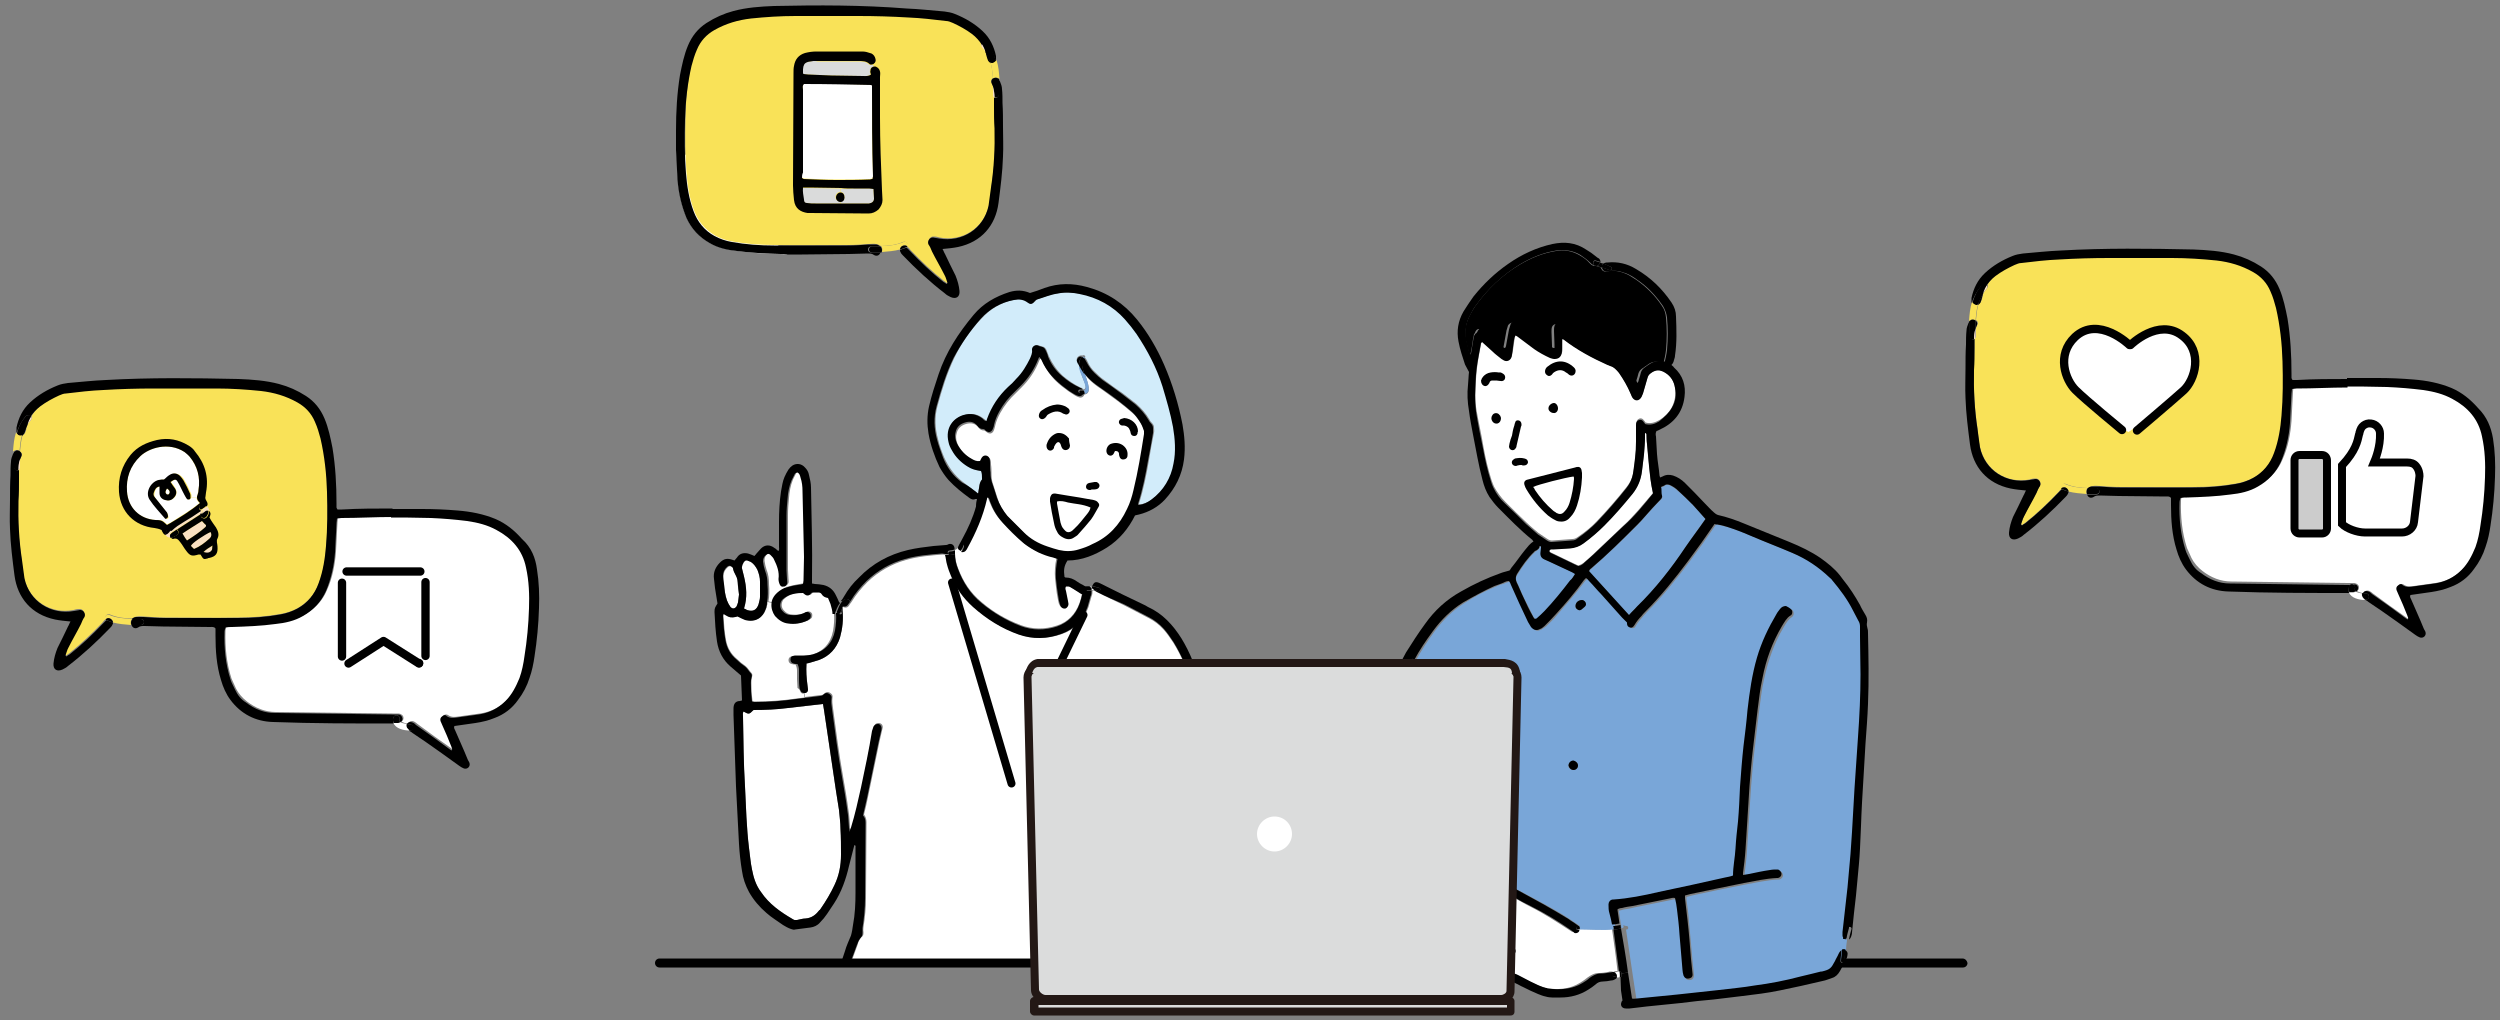 <?xml version="1.0" encoding="utf-8"?>
<!-- Generator: Adobe Illustrator 26.5.3, SVG Export Plug-In . SVG Version: 6.00 Build 0)  -->
<svg version="1.1" id="レイヤー_1" xmlns="http://www.w3.org/2000/svg" xmlns:xlink="http://www.w3.org/1999/xlink" x="0px"
	 y="0px" viewBox="0 0 500 204" style="enable-background:new 0 0 500 204;" xml:space="preserve">
<rect x="0" y="0" width="500" height="204" fill="#808080" stroke="none"/>
<style type="text/css">
	.st0{fill:#FFFFFF;}
	.st1{fill:#F9E258;}
	.st2{fill:#FAE0C2;}
	.st3{fill:#DADBDB;}
	.st4{fill:#CCCCCC;stroke:#000000;stroke-width:1.596;stroke-miterlimit:10;}
	.st5{fill:none;stroke:#000000;stroke-width:1.596;stroke-miterlimit:10;}
	.st6{fill:none;stroke:#000000;stroke-width:1.667;stroke-linecap:round;stroke-linejoin:round;stroke-miterlimit:10;}
	.st7{fill:none;stroke:#000000;stroke-width:1.667;stroke-linecap:round;stroke-linejoin:round;}
	
		.st8{fill:none;stroke:#000000;stroke-width:1.667;stroke-linecap:round;stroke-linejoin:round;stroke-dasharray:14.754,2.951,0,0,0,0;}
	.st9{fill:#79A6D8;}
	.st10{fill:#D2ECFA;}
	.st11{fill:none;stroke:#000000;stroke-width:1.6;stroke-linecap:round;stroke-linejoin:round;stroke-miterlimit:10;}
	.st12{fill:#DBDCDC;}
	.st13{fill:#231815;}
</style>
<g>
	<g>
		<path class="st0" d="M157.5,50.9c-0.5,0-0.9-0.1-1.3-0.1c-2.9,0-5.8-0.2-8.7-0.6c-1.9-0.3-3.8-0.7-5.5-1.6c-2.1-1.2-3.7-2.8-4.6-5
			c-1.1-2.4-1.6-5.1-1.8-7.7c-0.1-2-0.2-3.9-0.3-5.9c0-0.3-0.1-0.6-0.1-0.9"/>
		<path class="st1" d="M137.1,23.8c-0.1,3.6-0.1,7.2,0.2,10.8c0.2,2.6,0.6,5.1,1.5,7.5c0.8,2.2,2.2,3.8,4.2,5c1.1,0.6,2.3,1,3.5,1.2
			c2.8,0.5,5.6,0.7,8.4,0.7c4.9,0.1,9.8,0,14.7,0c1.4,0,2.8-0.1,4.2-0.2c0.5,0,0.9-0.1,1.4,0c0.3,0,0.6,0.2,0.8,0.3
			c0.1,0,0.1,0.1,0.1,0.1c1.5,0,3.1-0.2,4.5-0.8c0.6-0.3,1.2,0.5,0.8,0.9c0.3,0.2,0.5,0.4,0.7,0.7c2.1,2.2,4.3,4.3,6.7,6.2
			c0.2,0.1,0.4,0.3,0.6,0.4c0.1-0.1,0.1-0.1,0.2-0.2c-0.2-0.5-0.4-1.1-0.6-1.6c-0.8-1.6-1.6-3.1-2.5-4.7c-0.2-0.5-0.5-0.9-0.7-1.4
			c-0.3-0.6,0.2-1.5,1-1.4c0.4,0,0.8,0.1,1.1,0.2c4.6,0.9,8.9-1.9,9.9-6.5c0.3-1.2,0.4-2.5,0.5-3.7c0.6-3.9,0.8-7.8,0.7-11.8
			c0-1.5-0.1-2.9-0.1-4.4c0-0.6,0-1.2,0-1.8c-0.2-0.1-0.3-0.3-0.3-0.5c0-0.5,0-1,0-1.6c-0.1-0.2-0.2-0.5-0.3-0.7
			c-0.2-0.3,0-0.7,0.3-0.9c-0.1-1.1-0.2-2.2-0.5-3.2c-0.2-0.1-0.4-0.2-0.5-0.5c-0.2-0.4-0.3-0.9-0.4-1.4c0-0.1-0.1-0.2-0.1-0.3
			c-0.2-0.3-0.4-0.6-0.7-0.9c-0.2-0.3-0.2-0.6-0.1-0.8c-0.5-0.8-1.2-1.6-2-2.2c-1.2-0.9-2.4-1.6-3.8-2.2c-0.4-0.2-0.9-0.3-1.4-0.4
			c-2.5-0.3-5-0.6-7.5-0.7c-3.3-0.2-6.7-0.2-10-0.3c-4.2,0-8.4,0-12.6,0c-3,0-5.9,0.2-8.9,0.5c-2.6,0.3-5,1-7.3,2.3
			c-1.6,0.9-2.8,2.2-3.5,3.9c-0.4,1.1-0.8,2.2-1.1,3.3C137.5,16.6,137.1,20.2,137.1,23.8z"/>
		<path d="M135.2,30c0.1,2,0.2,3.9,0.3,5.9c0.2,2.7,0.8,5.3,1.8,7.7c1,2.2,2.5,3.8,4.6,5c1.7,1,3.6,1.4,5.5,1.6
			c2.9,0.4,5.8,0.5,8.7,0.6c0.4,0,0.8,0,1.3,0.1c0,0,2.4,0,3,0c3.1,0,6.3-0.1,9.4-0.1c1.2,0,2.5-0.1,3.7-0.1c0.5,0,0.9,0,1.3,0.3
			c0.5,0.3,1,0.1,1.2-0.3c0-0.1,0.1-0.1,0.1-0.2c-0.6,0-1.3,0-1.9,0c-0.8,0-0.8-1.2,0-1.2c0.6,0,1.2,0,1.8,0c0-0.1-0.1-0.1-0.1-0.1
			c-0.2-0.2-0.5-0.3-0.8-0.3c-0.5,0-0.9,0-1.4,0c-1.4,0.1-2.8,0.2-4.2,0.2c-4.9,0-9.8,0-14.7,0c-2.8,0-5.6-0.2-8.4-0.7
			c-1.2-0.2-2.4-0.6-3.5-1.2c-2-1.1-3.4-2.8-4.2-5c-0.9-2.4-1.3-5-1.5-7.5c-0.3-3.6-0.3-7.2-0.2-10.8c0.1-3.6,0.5-7.2,1.3-10.7
			c0.3-1.1,0.6-2.2,1.1-3.3c0.7-1.7,1.9-3,3.5-3.9c2.3-1.3,4.7-2,7.3-2.3c2.9-0.3,5.9-0.5,8.9-0.5c4.2,0,8.4,0,12.6,0
			c3.3,0,6.7,0.1,10,0.3c2.5,0.1,5,0.4,7.5,0.7c0.5,0,0.9,0.2,1.4,0.4c1.3,0.6,2.6,1.3,3.8,2.2c0.8,0.6,1.5,1.4,2,2.2
			c0.2-0.3,0.6-0.4,0.9-0.1c0.9,1,1.5,2.2,1.9,3.4c0-0.1,0-0.1,0-0.2c0-0.3,0-0.6,0-0.9c-0.4-1.9-1.2-3.6-2.7-5
			c-1.6-1.5-3.5-2.6-5.5-3.4c-0.7-0.3-1.4-0.4-2.1-0.5c-2.5-0.2-5-0.5-7.6-0.6C172.5,1,163.6,1,154.8,1.2c-2.7,0.1-5.5,0.3-8.1,1
			c-1.9,0.5-3.7,1.3-5.4,2.4c-1.7,1.1-2.9,2.6-3.7,4.5c-0.8,1.9-1.2,3.9-1.6,5.9c-0.6,3.7-0.8,7.4-0.8,11.1
			C135.2,27.2,135.2,29.4,135.2,30z"/>
		<path d="M174.4,49.3c-0.8,0-0.8,1.2,0,1.2c0.6,0,1.3,0,1.9,0c0.2-0.4,0.1-0.9-0.2-1.2C175.6,49.3,175,49.3,174.4,49.3z"/>
		<path class="st1" d="M176.2,49.2c0.3,0.3,0.3,0.8,0.2,1.2c1.2-0.1,2.5-0.2,3.6-0.5c0-0.2,0.1-0.5,0.3-0.6c0.3-0.3,0.7-0.3,1.1-0.1
			c0,0,0.1,0.1,0.1,0.1c0.4-0.4-0.2-1.2-0.8-0.9C179.3,49,177.7,49.2,176.2,49.2z"/>
		<path d="M180,50c0,0.1,0,0.3,0.1,0.4c0.1,0.3,0.3,0.5,0.5,0.7c2.6,2.7,5.4,5.3,8.4,7.6c0.3,0.3,0.7,0.5,1.1,0.7
			c1.1,0.5,1.9,0,1.8-1.2c-0.1-1.1-0.4-2.1-0.8-3.1c-0.7-1.4-1.4-2.8-2.1-4.3c-0.2-0.3-0.3-0.7-0.5-1c1.1-0.1,2.1-0.2,3.1-0.4
			c4.7-1,7.5-4.3,8.1-8.8c0.4-3.1,0.8-6.2,0.9-9.3c0.1-2,0-3.9,0-5.9c0-1.6,0-3.2-0.1-4.8c0-0.9,0-1.9-0.1-2.8c0-0.5-0.2-1-0.4-1.5
			c-0.1-0.2-0.2-0.3-0.3-0.4c0.1,1,0,2.1,0,3.1c0,0.5-0.6,0.7-0.9,0.5c0,0.6,0,1.2,0,1.8c0,1.5,0,2.9,0.1,4.4
			c0.1,3.9-0.1,7.9-0.7,11.8c-0.2,1.2-0.3,2.5-0.5,3.7c-1,4.6-5.3,7.3-9.9,6.5c-0.4-0.1-0.8-0.1-1.1-0.2c-0.8-0.1-1.3,0.8-1,1.4
			c0.3,0.4,0.5,0.9,0.7,1.4c0.8,1.6,1.7,3.1,2.5,4.7c0.3,0.5,0.4,1.1,0.6,1.6c-0.1,0.1-0.1,0.1-0.2,0.2c-0.2-0.2-0.4-0.3-0.6-0.4
			c-2.4-1.9-4.6-4-6.7-6.2c-0.2-0.2-0.5-0.5-0.7-0.7c0,0.1-0.1,0.1-0.2,0.1C180.8,49.7,180.4,49.8,180,50z"/>
		<path d="M180.3,49.3c-0.2,0.2-0.3,0.4-0.3,0.6c0.4-0.1,0.9-0.3,1.3-0.5c0.1,0,0.1-0.1,0.2-0.1c0,0-0.1-0.1-0.1-0.1
			C181,49,180.6,49.1,180.3,49.3z"/>
		<path class="st2" d="M196.4,8.8c-0.2,0.2-0.2,0.5,0.1,0.8c0.3,0.3,0.5,0.6,0.7,0.9C197,9.8,196.7,9.3,196.4,8.8z"/>
		<path d="M197.3,8.7c-0.3-0.3-0.7-0.2-0.9,0.1c0.3,0.5,0.6,1.1,0.7,1.7c0.4,0.7,0.7,1.4,1,2.1c0.1,0.1,0.3,0.1,0.4,0.1
			c0.3,0,0.6-0.2,0.7-0.5C198.8,10.8,198.3,9.7,197.3,8.7z"/>
		<path d="M197.1,10.4c0,0.1,0.1,0.2,0.1,0.3c0.1,0.5,0.2,0.9,0.4,1.4c0.1,0.2,0.3,0.4,0.5,0.5C197.9,11.8,197.6,11.1,197.1,10.4z"
			/>
		<path d="M198.6,15.7c-0.3,0.2-0.4,0.6-0.3,0.9c0.1,0.2,0.2,0.5,0.3,0.7C198.6,16.8,198.6,16.3,198.6,15.7z"/>
		<path class="st1" d="M198.5,12.6c-0.2,0-0.3,0-0.4-0.1c0.3,1,0.4,2.1,0.5,3.2l0,0c0.3-0.2,0.8-0.3,1.1,0c0.1,0,0.1,0.1,0.2,0.1
			c-0.1-1.3-0.2-2.6-0.6-3.8C199.1,12.3,198.8,12.5,198.5,12.6z"/>
		<path d="M198.6,15.7L198.6,15.7c0,0.6,0,1.1,0,1.6c0.2,0.7,0.3,1.4,0.3,2.1c0.4,0.2,0.9,0,0.9-0.5c0-1,0-2.1,0-3.1
			c-0.1-0.1-0.1-0.1-0.2-0.1C199.4,15.5,198.9,15.5,198.6,15.7z"/>
		<path class="st2" d="M198.6,17.4c0,0.5,0,1.1,0,1.6c0,0.3,0.1,0.5,0.3,0.5C198.9,18.8,198.8,18.1,198.6,17.4z"/>
	</g>
	<g>
		<path class="st0" d="M160.4,27.9c0,2.2,0,4.4,0,6.5c0,0.4,0,0.8,0,1.1c0.1,0.1,0.2,0.1,0.2,0.1c0,0,0.1,0.1,0.1,0.1
			c2.2,0.1,4.4,0.2,6.6,0.2c2.2,0,4.4,0,6.7-0.1c0.1,0,0.2-0.1,0.5-0.1c0-0.2,0.1-0.4,0.1-0.5c-0.2-6-0.2-12.1-0.2-18.1
			c0-0.1-0.1-0.1-0.1-0.2c-4.5-0.1-9-0.2-13.5-0.2c-0.4,0.4-0.2,0.8-0.2,1.2C160.5,21.3,160.5,24.6,160.4,27.9z"/>
		<path class="st3" d="M168.1,37.7l0,0.7c0,0,0,0,0,0c0.5,0,0.8,0.4,0.8,1c0,0.5-0.3,0.9-0.8,0.9c0,0,0,0,0,0l0,0.4
			c1.8,0,3.5,0,5.3,0c0.1,0,0.2,0,0.4,0c0.6-0.1,1-0.4,1-1c0-0.6-0.1-1.2-0.1-1.9c-0.3,0-0.6-0.1-0.9-0.1c-1,0-2.1,0-3.1,0
			C169.8,37.8,168.9,37.8,168.1,37.7z"/>
		<path class="st3" d="M160.4,37.6c-0.1,0.9,0.1,1.6,0.2,2.4c0.1,0.4,0.3,0.6,0.7,0.6c0.6,0.1,1.1,0.1,1.7,0.1c1.7,0,3.3,0,5,0
			l0-0.4c-0.5,0-0.9-0.4-0.9-0.9c0-0.5,0.4-1,0.9-1l0-0.7c-2.1,0-4.1-0.1-6.2-0.1C161.4,37.6,161,37.6,160.4,37.6z"/>
		<path class="st3" d="M162.6,12.2c-1.5,0.2-2.2,0.2-2.1,2.4c0,0,0,0.1,0.1,0.2c0.3,0,0.6,0.1,0.9,0.1c1.6,0.1,3.1,0.1,4.7,0.2
			c2.1,0,4.2,0.1,6.3,0.1c0.5,0,1.1,0.1,1.6-0.3c-0.1-0.3-0.2-0.5-0.1-0.8c0-0.5,0.4-0.8,0.8-0.8l-0.2-0.4c-0.3,0.1-0.6,0.2-0.8,0
			c-0.6-0.6-1.4-0.6-2.2-0.6c-2.7,0-5.4,0-8.1,0C163.2,12.2,162.9,12.2,162.6,12.2z"/>
		<path d="M158.8,13.2c0.2-1.3,0.9-2.2,2.2-2.6c0.8-0.2,1.5-0.3,2.3-0.3c2.9,0,5.8,0,8.8,0c0.4,0,0.8,0,1.2,0.1
			c0.4,0.1,0.7,0.2,1,0.3c0.4,0.2,0.7,0.6,0.8,1.1c0.1,0.3,0,0.7-0.3,0.9c0,0-0.1,0.1-0.1,0.1c-0.3,0.1-0.6,0.2-0.8,0
			c-0.6-0.6-1.4-0.6-2.2-0.6c-2.7,0-5.4,0-8.1,0c-0.3,0-0.6,0-0.9,0c-1.5,0.2-2.2,0.2-2.1,2.4c0,0,0,0.1,0.1,0.2
			c0.3,0,0.6,0.1,0.9,0.1c1.6,0.1,3.1,0.1,4.7,0.2c2.1,0,4.2,0.1,6.3,0.1c0.5,0,1.1,0.1,1.6-0.3c-0.1-0.3-0.2-0.5-0.1-0.8
			c0-0.5,0.4-0.8,0.8-0.8c0.1,0,0.3,0,0.4,0.1c0.4,0.2,0.6,0.5,0.7,0.9c0.1,0.4,0,0.7,0,1.1c0,2.7,0,5.4,0,8.1
			c0,4.9,0.2,9.7,0.4,14.6c0,0.6,0.1,1.2,0.1,1.9c0,0.7-0.3,1.3-0.8,1.9c-0.6,0.5-1.2,0.8-2,0.8c-3.9,0-7.7-0.1-11.6-0.1
			c-0.2,0-0.4,0-0.6,0c-1.3-0.2-2.5-0.8-2.7-2.6c-0.1-1-0.2-2-0.2-2.9c0-7.5,0.1-15,0.1-22.5C158.7,14.1,158.7,13.6,158.8,13.2z
			 M160.4,35.6c0.1,0.1,0.2,0.1,0.2,0.1c0,0,0.1,0.1,0.1,0.1c2.2,0.1,4.4,0.2,6.6,0.2c2.2,0,4.4,0,6.7-0.1c0.1,0,0.2-0.1,0.5-0.1
			c0-0.2,0.1-0.4,0.1-0.5c-0.2-6-0.2-12.1-0.2-18.1c0-0.1-0.1-0.1-0.1-0.2c-4.5-0.1-9-0.2-13.5-0.2c-0.4,0.4-0.2,0.8-0.2,1.2
			c0,3.3,0,6.7,0,10c0,2.2,0,4.4,0,6.5C160.4,34.9,160.4,35.3,160.4,35.6z M161.4,40.6c0.6,0.1,1.1,0.1,1.7,0.1c1.7,0,3.3,0,5,0
			c1.8,0,3.5,0,5.3,0c0.1,0,0.2,0,0.4,0c0.6-0.1,1-0.4,1-1c0-0.6-0.1-1.2-0.1-1.9c-0.3,0-0.6-0.1-0.9-0.1c-1,0-2.1,0-3.1,0
			c-0.8,0-1.7,0-2.5-0.1c-2.1,0-4.1-0.1-6.2-0.1c-0.4,0-0.9,0-1.4,0c-0.1,0.9,0.1,1.6,0.2,2.4C160.8,40.4,161,40.6,161.4,40.6z"/>
		<path d="M168.1,38.5c-0.5,0-0.9,0.5-0.9,1c0,0.5,0.4,0.9,0.9,0.9c0,0,0,0,0,0c0.5,0,0.8-0.4,0.8-0.9
			C168.9,38.9,168.6,38.5,168.1,38.5C168.1,38.5,168.1,38.5,168.1,38.5z"/>
	</g>
	<g>
		<path class="st0" d="M496.6,87.2c0.6,2.7,0.6,5.4,0.6,8.2c-0.1,3.2-0.4,6.3-0.9,9.5c-0.2,1.5-0.5,3-1,4.4
			c-0.6,1.7-1.5,3.3-2.8,4.6c-1.5,1.5-3.3,2.4-5.4,2.7c-1.4,0.2-2.9,0.4-4.3,0.6c-0.7,0.1-1.4,0.2-2.1-0.3c-0.3-0.2-0.7-0.1-0.9,0.1
			c-0.3,0.3-0.4,0.6-0.3,0.9c0.1,0.2,0.2,0.5,0.3,0.7c0.6,1.5,1.3,3,1.9,4.5c0.1,0.2,0.3,0.4,0,0.7c-0.1-0.1-0.2-0.1-0.3-0.2
			c-2.3-1.6-4.5-3.2-6.8-4.9c-0.2-0.2-0.5-0.4-0.7-0.5c-0.4-0.2-0.9-0.1-1.1,0.3c0,0.1-0.1,0.1-0.1,0.1c-0.5,0-1-0.2-1.3-0.4
			c0.3-0.2,0.4-0.4,0.4-0.7c0-0.5-0.4-0.8-0.9-0.9c-0.4,0-0.9,0-1.3,0c-7.8-0.1-15.5-0.2-23.3-0.3c-2.2,0-4.1-0.8-5.8-2.1
			c-0.9-0.7-1.7-1.6-2.2-2.6c-0.3-0.7-0.6-1.3-0.9-2c-1-3.1-1.3-6.3-1.2-9.5c0-0.3,0.1-0.6,0.2-0.9c0.5,0,0.9-0.1,1.3-0.1
			c2.9,0,5.8-0.2,8.7-0.6c1.9-0.3,3.8-0.7,5.5-1.6c2.1-1.2,3.7-2.8,4.6-5c1.1-2.4,1.6-5.1,1.8-7.7c0.1-2,0.2-3.9,0.3-5.9
			c0-0.3,0.1-0.6,0.1-0.9c0.4-0.1,0.7-0.1,0.9-0.1c3.4-0.1,6.8-0.2,10.2-0.2c0.9,0,1.8,0,2.7,0c1.8,0.1,3.5,0.1,5.3,0.1
			c2.4,0,4.8,0.2,7.2,0.6c2,0.3,4,0.8,5.9,1.8C493.7,81.3,495.8,83.7,496.6,87.2z"/>
		<path class="st1" d="M456.7,72.2c0.1,3.6,0.1,7.2-0.2,10.8c-0.2,2.6-0.6,5.1-1.5,7.5c-0.8,2.2-2.2,3.8-4.2,5
			c-1.1,0.6-2.3,1-3.5,1.2c-2.8,0.5-5.6,0.7-8.4,0.7c-4.9,0.1-9.8,0-14.7,0c-1.4,0-2.8-0.1-4.2-0.2c-0.5,0-0.9-0.1-1.4,0
			c-0.3,0-0.6,0.2-0.8,0.3c-0.1,0-0.1,0.1-0.1,0.1c-1.5,0-3.1-0.2-4.5-0.8c-0.6-0.3-1.2,0.5-0.8,0.9c-0.3,0.2-0.5,0.4-0.7,0.7
			c-2.1,2.2-4.3,4.3-6.7,6.2c-0.2,0.1-0.4,0.3-0.6,0.4c-0.1-0.1-0.1-0.1-0.2-0.2c0.2-0.5,0.4-1.1,0.6-1.6c0.8-1.6,1.6-3.1,2.5-4.7
			c0.2-0.5,0.5-0.9,0.7-1.4c0.3-0.6-0.2-1.5-1-1.4c-0.4,0-0.8,0.1-1.1,0.2c-4.6,0.9-8.9-1.9-9.9-6.5c-0.3-1.2-0.4-2.5-0.5-3.7
			c-0.6-3.9-0.8-7.8-0.7-11.8c0-1.5,0.1-2.9,0.1-4.4c0-0.6,0-1.2,0-1.8c0.2-0.1,0.3-0.3,0.3-0.5c0-0.5,0-1,0-1.6
			c0.1-0.2,0.2-0.5,0.3-0.7c0.2-0.3,0-0.7-0.3-0.9c0.1-1.1,0.2-2.2,0.5-3.2c0.2-0.1,0.4-0.2,0.5-0.5c0.2-0.4,0.3-0.9,0.4-1.4
			c0-0.1,0.1-0.2,0.1-0.3c0.2-0.3,0.4-0.6,0.7-0.9c0.2-0.3,0.2-0.6,0.1-0.8c0.5-0.8,1.2-1.6,2-2.2c1.2-0.9,2.4-1.6,3.8-2.2
			c0.4-0.2,0.9-0.3,1.4-0.4c2.5-0.3,5-0.6,7.5-0.7c3.3-0.2,6.7-0.2,10-0.3c4.2,0,8.4,0,12.6,0c3,0,5.9,0.2,8.9,0.5
			c2.6,0.3,5,1,7.3,2.3c1.6,0.9,2.8,2.2,3.5,3.9c0.4,1.1,0.8,2.2,1.1,3.3C456.2,65,456.6,68.6,456.7,72.2z"/>
		<path d="M498.6,87.7c0.4,2.5,0.5,5.1,0.4,7.7c-0.1,3.3-0.4,6.5-0.9,9.7c-0.2,1.4-0.5,2.9-1,4.3c-0.5,1.6-1.3,3.1-2.3,4.4
			c-1.2,1.7-2.8,2.9-4.7,3.6c-1.2,0.5-2.5,0.8-3.8,1c-1.4,0.2-2.8,0.4-4.2,0.6c-0.2,0.3,0,0.6,0.1,0.8c0.8,1.9,1.7,3.8,2.5,5.8
			c0.1,0.3,0.3,0.5,0.4,0.8c0.2,0.7-0.4,1.3-1.1,1.1c-0.3-0.1-0.6-0.3-0.9-0.5c-1.3-0.9-2.6-1.9-3.9-2.8c-1.8-1.3-3.7-2.6-5.5-3.8
			c-0.2-0.2-0.5-0.3-0.7-0.5c0.1,0,0.1,0,0.2,0c0.8,0,0.8-1.2,0-1.2c-0.2,0-0.4,0-0.7,0c0-0.1,0.1-0.1,0.1-0.1
			c0.2-0.4,0.7-0.5,1.1-0.3c0.3,0.1,0.5,0.3,0.7,0.5c2.3,1.6,4.5,3.2,6.8,4.9c0.1,0.1,0.2,0.1,0.3,0.2c0.3-0.3,0-0.5,0-0.7
			c-0.6-1.5-1.2-3-1.9-4.5c-0.1-0.2-0.2-0.5-0.3-0.7c-0.1-0.4,0-0.7,0.3-0.9c0.3-0.3,0.7-0.4,0.9-0.1c0.7,0.5,1.4,0.4,2.1,0.3
			c1.4-0.2,2.9-0.4,4.3-0.6c2.1-0.3,3.9-1.2,5.4-2.7c1.3-1.3,2.1-2.9,2.8-4.6c0.5-1.4,0.8-2.9,1-4.4c0.5-3.1,0.8-6.3,0.9-9.5
			c0.1-2.7,0-5.5-0.6-8.2c-0.7-3.5-2.9-5.9-5.9-7.5c-1.8-1-3.8-1.5-5.9-1.8c-2.4-0.3-4.8-0.5-7.2-0.6c-1.8,0-3.5-0.1-5.3-0.1
			c-0.9,0-1.8,0-2.7,0l0-1.7c2.1,0,4.1,0,6.2,0c2.4,0,4.7,0.1,7.1,0.3c2.6,0.2,5.2,0.7,7.6,1.7c2.1,0.9,3.8,2.3,5.3,4
			C497.4,83.4,498.2,85.4,498.6,87.7z"/>
		<path d="M473.2,118.7c0.8,0,0.8,1.3,0,1.2c-0.1,0-0.1,0-0.2,0c-0.1-0.1-0.2-0.2-0.3-0.3c-0.3-0.3-0.4-0.7-0.2-1
			C472.8,118.7,473.1,118.7,473.2,118.7z"/>
		<path class="st0" d="M472.7,119.7c0.1,0.1,0.2,0.2,0.3,0.3c-1.2,0-2.8-0.4-3.2-1.5c0.1,0,0.2,0,0.2,0c0.2,0,0.4,0,0.6,0
			c0.2,0,0.4-0.1,0.5-0.2c0.3,0.2,0.8,0.3,1.3,0.4C472.3,119,472.4,119.4,472.7,119.7z"/>
		<path d="M471.6,117.6c0,0.3-0.1,0.6-0.4,0.7c-0.2-0.2-0.3-0.4-0.2-0.6c0.2-0.8-1-1.1-1.2-0.3c-0.1,0.5-0.1,0.8,0,1.2
			c-8,0-16,0-24.1-0.3c-3.5-0.1-6.4-1.6-8.5-4.4c-0.9-1.2-1.5-2.6-1.9-4c-0.9-2.9-1.1-5.9-1.1-8.9c0-0.5,0-0.9,0-1.4
			c-0.3-0.4-0.7-0.3-1.1-0.3c-3.1,0-6.3-0.1-9.4-0.1c-1.2,0-2.5-0.1-3.7-0.1c-0.5,0-0.9,0-1.3,0.3c-0.5,0.3-1,0.1-1.2-0.3
			c0-0.1-0.1-0.1-0.1-0.2c0.6,0,1.3,0,1.9,0c0.8,0,0.8-1.2,0-1.2c-0.6,0-1.2,0-1.8,0c0-0.1,0.1-0.1,0.1-0.1c0.2-0.2,0.5-0.3,0.8-0.3
			c0.5,0,0.9,0,1.4,0c1.4,0.1,2.8,0.2,4.2,0.2c4.9,0,9.8,0,14.7,0c2.8,0,5.6-0.2,8.4-0.7c1.2-0.2,2.4-0.6,3.5-1.2
			c2-1.1,3.4-2.8,4.2-5c0.9-2.4,1.3-5,1.5-7.5c0.3-3.6,0.3-7.2,0.2-10.8c-0.1-3.6-0.5-7.2-1.3-10.7c-0.3-1.1-0.6-2.2-1.1-3.3
			c-0.7-1.7-1.9-3-3.5-3.9c-2.3-1.3-4.7-2-7.3-2.3c-2.9-0.3-5.9-0.5-8.9-0.5c-4.2,0-8.4,0-12.6,0c-3.3,0-6.7,0.1-10,0.3
			c-2.5,0.1-5,0.4-7.5,0.7c-0.5,0-0.9,0.2-1.4,0.4c-1.3,0.6-2.6,1.3-3.8,2.2c-0.8,0.6-1.5,1.4-2,2.2c-0.2-0.3-0.6-0.4-0.9-0.1
			c-0.9,1-1.5,2.2-1.9,3.4c0-0.1,0-0.1,0-0.2c0-0.3,0-0.6,0-0.9c0.4-1.9,1.2-3.6,2.7-5c1.6-1.5,3.5-2.6,5.5-3.4
			c0.7-0.3,1.4-0.4,2.1-0.5c2.5-0.2,5-0.5,7.6-0.6c8.8-0.5,17.7-0.4,26.5-0.2c2.7,0.1,5.5,0.3,8.1,1c1.9,0.5,3.7,1.3,5.4,2.4
			c1.7,1.1,2.9,2.6,3.7,4.5c0.8,1.9,1.2,3.9,1.6,5.9c0.6,3.7,0.8,7.4,0.8,11.1c0,0.3,0,0.5,0,0.8c0,0.1,0.1,0.2,0.2,0.4
			c0.3,0,0.6,0,0.9,0c3.4-0.2,6.7-0.2,10.1-0.2l0,1.7c-3.4,0-6.8,0.2-10.2,0.2c-0.3,0-0.6,0.1-0.9,0.1c0,0.3-0.1,0.6-0.1,0.9
			c-0.1,2-0.2,3.9-0.3,5.9c-0.2,2.7-0.8,5.3-1.8,7.7c-1,2.2-2.5,3.8-4.6,5c-1.7,1-3.6,1.4-5.5,1.6c-2.9,0.4-5.8,0.5-8.7,0.6
			c-0.4,0-0.8,0-1.3,0.1c-0.1,0.3-0.2,0.6-0.2,0.9c-0.1,3.2,0.2,6.4,1.2,9.5c0.2,0.7,0.6,1.3,0.9,2c0.5,1.1,1.2,2,2.2,2.6
			c1.7,1.3,3.6,2.1,5.8,2.1c7.8,0.1,15.5,0.2,23.3,0.3c0.4,0,0.9,0,1.3,0C471.2,116.7,471.6,117.1,471.6,117.6z"/>
		<path d="M469.8,117.3c0.2-0.8,1.4-0.4,1.2,0.3c-0.1,0.3,0,0.5,0.2,0.6c-0.1,0.1-0.3,0.1-0.5,0.2c-0.2,0-0.4,0-0.6,0
			c-0.1,0-0.2,0-0.2,0C469.7,118.2,469.7,117.8,469.8,117.3z"/>
		<path d="M419.3,97.6c0.8,0,0.8,1.2,0,1.2c-0.6,0-1.3,0-1.9,0c-0.2-0.4-0.1-0.9,0.2-1.2C418.1,97.6,418.7,97.6,419.3,97.6z"/>
		<path class="st1" d="M417.5,97.6c-0.3,0.3-0.3,0.8-0.2,1.2c-1.2-0.1-2.5-0.2-3.6-0.5c0-0.2-0.1-0.5-0.3-0.6
			c-0.3-0.3-0.7-0.3-1.1-0.1c0,0-0.1,0.1-0.1,0.1c-0.4-0.4,0.2-1.2,0.8-0.9C414.4,97.4,416,97.6,417.5,97.6z"/>
		<path d="M413.7,98.3c0,0.1,0,0.3-0.1,0.4c-0.1,0.3-0.3,0.5-0.5,0.7c-2.6,2.7-5.4,5.3-8.4,7.6c-0.3,0.3-0.7,0.5-1.1,0.7
			c-1.1,0.5-1.9,0-1.8-1.2c0.1-1.1,0.4-2.1,0.8-3.1c0.7-1.4,1.4-2.8,2.1-4.3c0.2-0.3,0.3-0.7,0.5-1c-1.1-0.1-2.1-0.2-3.1-0.4
			c-4.7-1-7.5-4.3-8.1-8.8c-0.4-3.1-0.8-6.2-0.9-9.3c-0.1-2,0-3.9,0-5.9c0-1.6,0-3.2,0.1-4.8c0-0.9,0-1.9,0.1-2.8
			c0-0.5,0.2-1,0.4-1.5c0.1-0.2,0.2-0.3,0.3-0.4c-0.1,1,0,2.1,0,3.1c0,0.5,0.6,0.7,0.9,0.5c0,0.6,0,1.2,0,1.8c0,1.5,0,2.9-0.1,4.4
			c-0.1,3.9,0.1,7.9,0.7,11.8c0.2,1.2,0.3,2.5,0.5,3.7c1,4.6,5.3,7.3,9.9,6.5c0.4-0.1,0.8-0.1,1.1-0.2c0.8-0.1,1.3,0.8,1,1.4
			c-0.3,0.4-0.5,0.9-0.7,1.4c-0.8,1.6-1.7,3.1-2.5,4.7c-0.3,0.5-0.4,1.1-0.6,1.6c0.1,0.1,0.1,0.1,0.2,0.2c0.2-0.2,0.4-0.3,0.6-0.4
			c2.4-1.9,4.6-4,6.7-6.2c0.2-0.2,0.5-0.5,0.7-0.7c0,0.1,0.1,0.1,0.2,0.1C412.9,98.1,413.3,98.2,413.7,98.3z"/>
		<path d="M413.4,97.7c0.2,0.2,0.3,0.4,0.3,0.6c-0.4-0.1-0.9-0.3-1.3-0.5c-0.1,0-0.1-0.1-0.2-0.1c0,0,0.1-0.1,0.1-0.1
			C412.7,97.4,413.1,97.4,413.4,97.7z"/>
		<path class="st2" d="M397.3,57.1c0.2,0.2,0.2,0.5-0.1,0.8c-0.3,0.3-0.5,0.6-0.7,0.9C396.8,58.2,397,57.6,397.3,57.1z"/>
		<path d="M396.4,57c0.3-0.3,0.7-0.2,0.9,0.1c-0.3,0.5-0.6,1.1-0.7,1.7c-0.4,0.7-0.7,1.4-1,2.1c-0.1,0.1-0.3,0.1-0.4,0.1
			c-0.3,0-0.6-0.2-0.7-0.5C394.9,59.2,395.4,58,396.4,57z"/>
		<path d="M396.6,58.8c0,0.1-0.1,0.2-0.1,0.3c-0.1,0.5-0.2,0.9-0.4,1.4c-0.1,0.2-0.3,0.4-0.5,0.5C395.8,60.2,396.1,59.5,396.6,58.8z
			"/>
		<path d="M395.1,64.1c0.3,0.2,0.4,0.6,0.3,0.9c-0.1,0.2-0.2,0.5-0.3,0.7C395.1,65.2,395.1,64.7,395.1,64.1z"/>
		<path class="st1" d="M395.2,61c0.2,0,0.3,0,0.4-0.1c-0.3,1-0.4,2.1-0.5,3.2l0,0c-0.3-0.2-0.8-0.3-1.1,0c-0.1,0-0.1,0.1-0.2,0.1
			c0.1-1.3,0.2-2.6,0.6-3.8C394.6,60.7,394.9,60.9,395.2,61z"/>
		<path d="M395.1,64.1L395.1,64.1c0,0.6,0,1.1,0,1.6c-0.2,0.7-0.3,1.4-0.3,2.1c-0.4,0.2-0.9,0-0.9-0.5c0-1,0-2.1,0-3.1
			c0.1-0.1,0.1-0.1,0.2-0.1C394.3,63.8,394.9,63.9,395.1,64.1z"/>
		<path class="st2" d="M395.1,65.7c0,0.5,0,1.1,0,1.6c0,0.3-0.1,0.5-0.3,0.5C394.8,67.1,394.9,66.4,395.1,65.7z"/>
	</g>
	<g>
		<path class="st4" d="M464.4,91h-4.5c-0.6,0-1,0.5-1,1v13.7c0,0.6,0.5,1,1,1h4.5c0.6,0,1-0.5,1-1V92.1C465.4,91.5,465,91,464.4,91z
			"/>
		<path class="st5" d="M483.2,93.2c-0.4-0.5-1-0.7-1.8-0.7h-6.6c0.3-0.7,1.3-3.2,1.2-5.8c0-1-0.8-1.9-1.8-2
			c-0.6-0.1-1.1,0.1-1.5,0.4c-0.4,0.3-0.6,0.7-0.8,1.4c0,0.1,0,0.2-0.1,0.4c-0.3,1.3-0.6,3.2-3.4,6.2l0,0v11.7l0,0
			c0.9,0.9,3,1.7,4.6,1.7h7.4c1.2,0,2.3-0.9,2.4-2.1l1.1-9.2C483.9,94.8,483.8,93.9,483.2,93.2z"/>
	</g>
	<path class="st0" d="M425.9,69c0,0-6-5-10-2.4c-4,2.7-6,12.1,9.8,19.8c0,0,12.3-8,12.7-12.1c0.4-4.1-2.2-9.1-5.7-8.8
		C429.1,65.8,425.9,69,425.9,69z"/>
	<g>
		<path class="st6" d="M425.9,69c0,0-6.2-6-10.9-1.6c-3.8,3.6-1.9,8.6,0.1,10.6c2,2,9.3,8,9.3,8"/>
		<path class="st6" d="M426.1,69c0,0,5.6-5.5,10.3-1.9c4.3,3.2,2.6,8.9,0.3,11c-2.1,1.9-9.3,8-9.3,8"/>
	</g>
	<g>
		<g>
			<path class="st0" d="M105.5,113.3c0.6,2.7,0.6,5.4,0.6,8.2c-0.1,3.2-0.4,6.3-0.9,9.5c-0.2,1.5-0.5,3-1,4.4
				c-0.6,1.7-1.5,3.3-2.8,4.6c-1.5,1.5-3.3,2.4-5.4,2.7c-1.4,0.2-2.9,0.4-4.3,0.6c-0.7,0.1-1.4,0.2-2.1-0.3
				c-0.3-0.2-0.7-0.1-0.9,0.1c-0.3,0.3-0.4,0.6-0.3,0.9c0.1,0.2,0.2,0.5,0.3,0.7c0.6,1.5,1.3,3,1.9,4.5c0.1,0.2,0.3,0.4,0,0.7
				c-0.1-0.1-0.2-0.1-0.3-0.2c-2.3-1.6-4.5-3.2-6.8-4.9c-0.2-0.2-0.5-0.4-0.7-0.5c-0.4-0.2-0.9-0.1-1.1,0.3c0,0.1-0.1,0.1-0.1,0.1
				c-0.5,0-1-0.2-1.3-0.4c0.3-0.2,0.4-0.4,0.4-0.7c0-0.5-0.4-0.8-0.9-0.9c-0.4,0-0.9,0-1.3,0c-7.8-0.1-15.5-0.2-23.3-0.3
				c-2.2,0-4.1-0.8-5.8-2.1c-0.9-0.7-1.7-1.6-2.2-2.6c-0.3-0.7-0.6-1.3-0.9-2c-1-3.1-1.3-6.3-1.2-9.5c0-0.3,0.1-0.6,0.2-0.9
				c0.5,0,0.9-0.1,1.3-0.1c2.9,0,5.8-0.2,8.7-0.6c1.9-0.3,3.8-0.7,5.5-1.6c2.1-1.2,3.7-2.8,4.6-5c1.1-2.4,1.6-5.1,1.8-7.7
				c0.1-2,0.2-3.9,0.3-5.9c0-0.3,0.1-0.6,0.1-0.9c0.4-0.1,0.7-0.1,0.9-0.1c3.4-0.1,6.8-0.2,10.2-0.2c0.9,0,1.8,0,2.7,0
				c1.8,0.1,3.5,0.1,5.3,0.1c2.4,0,4.8,0.2,7.2,0.6c2,0.3,4,0.8,5.9,1.8C102.6,107.5,104.7,109.9,105.5,113.3z"/>
			<path class="st1" d="M65.5,98.3c0.1,3.6,0.1,7.2-0.2,10.8c-0.2,2.6-0.6,5.1-1.5,7.5c-0.8,2.2-2.2,3.8-4.2,5
				c-1.1,0.6-2.3,1-3.5,1.2c-2.8,0.5-5.6,0.7-8.4,0.7c-4.9,0.1-9.8,0-14.7,0c-1.4,0-2.8-0.1-4.2-0.2c-0.5,0-0.9-0.1-1.4,0
				c-0.3,0-0.6,0.2-0.8,0.3c-0.1,0-0.1,0.1-0.1,0.1c-1.5,0-3.1-0.2-4.5-0.8c-0.6-0.3-1.2,0.5-0.8,0.9c-0.3,0.2-0.5,0.4-0.7,0.7
				c-2.1,2.2-4.3,4.3-6.7,6.2c-0.2,0.1-0.4,0.3-0.6,0.4c-0.1-0.1-0.1-0.1-0.2-0.2c0.2-0.5,0.4-1.1,0.6-1.6c0.8-1.6,1.6-3.1,2.5-4.7
				c0.2-0.5,0.5-0.9,0.7-1.4c0.3-0.6-0.2-1.5-1-1.4c-0.4,0-0.8,0.1-1.1,0.2c-4.6,0.9-8.9-1.9-9.9-6.5c-0.3-1.2-0.4-2.5-0.5-3.7
				c-0.6-3.9-0.8-7.8-0.7-11.8c0-1.5,0.1-2.9,0.1-4.4c0-0.6,0-1.2,0-1.8C3.8,93.9,4,93.7,4,93.5c0-0.5,0-1,0-1.6
				c0.1-0.2,0.2-0.5,0.3-0.7c0.2-0.3,0-0.7-0.3-0.9c0.1-1.1,0.2-2.2,0.5-3.2C4.7,87,4.9,86.8,5,86.6c0.2-0.4,0.3-0.9,0.4-1.4
				c0-0.1,0.1-0.2,0.1-0.3c0.2-0.3,0.4-0.6,0.7-0.9c0.2-0.3,0.2-0.6,0.1-0.8c0.5-0.8,1.2-1.6,2-2.2c1.2-0.9,2.4-1.6,3.8-2.2
				c0.4-0.2,0.9-0.3,1.4-0.4c2.5-0.3,5-0.6,7.5-0.7c3.3-0.2,6.7-0.2,10-0.3c4.2,0,8.4,0,12.6,0c3,0,5.9,0.2,8.9,0.5
				c2.6,0.3,5,1,7.3,2.3c1.6,0.9,2.8,2.2,3.5,3.9c0.4,1.1,0.8,2.2,1.1,3.3C65,91.1,65.4,94.7,65.5,98.3z"/>
			<path d="M107.4,113.9c0.4,2.5,0.5,5.1,0.4,7.7c-0.1,3.3-0.4,6.5-0.9,9.7c-0.2,1.4-0.5,2.9-1,4.3c-0.5,1.6-1.3,3.1-2.3,4.4
				c-1.2,1.7-2.8,2.9-4.7,3.6c-1.2,0.5-2.5,0.8-3.8,1c-1.4,0.2-2.8,0.4-4.2,0.6c-0.2,0.3,0,0.6,0.1,0.8c0.8,1.9,1.7,3.8,2.5,5.8
				c0.1,0.3,0.3,0.5,0.4,0.8c0.2,0.7-0.4,1.3-1.1,1.1c-0.3-0.1-0.6-0.3-0.9-0.5c-1.3-0.9-2.6-1.9-3.9-2.8c-1.8-1.3-3.7-2.6-5.5-3.8
				c-0.2-0.2-0.5-0.3-0.7-0.5c0.1,0,0.1,0,0.2,0c0.8,0,0.8-1.2,0-1.2c-0.2,0-0.4,0-0.7,0c0-0.1,0.1-0.1,0.1-0.1
				c0.2-0.4,0.7-0.5,1.1-0.3c0.3,0.1,0.5,0.3,0.7,0.5c2.3,1.6,4.5,3.2,6.8,4.9c0.1,0.1,0.2,0.1,0.3,0.2c0.3-0.3,0-0.5,0-0.7
				c-0.6-1.5-1.2-3-1.9-4.5c-0.1-0.2-0.2-0.5-0.3-0.7c-0.1-0.4,0-0.7,0.3-0.9c0.3-0.3,0.7-0.4,0.9-0.1c0.7,0.5,1.4,0.4,2.1,0.3
				c1.4-0.2,2.9-0.4,4.3-0.6c2.1-0.3,3.9-1.2,5.4-2.7c1.3-1.3,2.1-2.9,2.8-4.6c0.5-1.4,0.8-2.9,1-4.4c0.5-3.1,0.8-6.3,0.9-9.5
				c0.1-2.7,0-5.5-0.6-8.2c-0.7-3.5-2.9-5.9-5.9-7.5c-1.8-1-3.8-1.5-5.9-1.8c-2.4-0.3-4.8-0.5-7.2-0.6c-1.8,0-3.5-0.1-5.3-0.1
				c-0.9,0-1.8,0-2.7,0l0-1.7c2.1,0,4.1,0,6.2,0c2.4,0,4.7,0.1,7.1,0.3c2.6,0.2,5.2,0.7,7.6,1.7c2.1,0.9,3.8,2.3,5.3,4
				C106.3,109.5,107.1,111.6,107.4,113.9z"/>
			<path d="M82.1,144.9c0.8,0,0.8,1.3,0,1.2c-0.1,0-0.1,0-0.2,0c-0.1-0.1-0.2-0.2-0.3-0.3c-0.3-0.3-0.4-0.7-0.2-1
				C81.6,144.9,81.9,144.9,82.1,144.9z"/>
			<path class="st0" d="M81.6,145.8c0.1,0.1,0.2,0.2,0.3,0.3c-1.2,0-2.8-0.4-3.2-1.5c0.1,0,0.2,0,0.2,0c0.2,0,0.4,0,0.6,0
				c0.2,0,0.4-0.1,0.5-0.2c0.3,0.2,0.8,0.3,1.3,0.4C81.2,145.2,81.3,145.5,81.6,145.8z"/>
			<path d="M80.5,143.7c0,0.3-0.1,0.6-0.4,0.7c-0.2-0.2-0.3-0.4-0.2-0.6c0.2-0.8-1-1.1-1.2-0.3c-0.1,0.5-0.1,0.8,0,1.2
				c-8,0-16,0-24.1-0.3c-3.5-0.1-6.4-1.6-8.5-4.4c-0.9-1.2-1.5-2.6-1.9-4c-0.9-2.9-1.1-5.9-1.1-8.9c0-0.5,0-0.9,0-1.4
				c-0.3-0.4-0.7-0.3-1.1-0.3c-3.1,0-6.3-0.1-9.4-0.1c-1.2,0-2.5-0.1-3.7-0.1c-0.5,0-0.9,0-1.3,0.3c-0.5,0.3-1,0.1-1.2-0.3
				c0-0.1-0.1-0.1-0.1-0.2c0.6,0,1.3,0,1.9,0c0.8,0,0.8-1.2,0-1.2c-0.6,0-1.2,0-1.8,0c0-0.1,0.1-0.1,0.1-0.1
				c0.2-0.2,0.5-0.3,0.8-0.3c0.5,0,0.9,0,1.4,0c1.4,0.1,2.8,0.2,4.2,0.2c4.9,0,9.8,0,14.7,0c2.8,0,5.6-0.2,8.4-0.7
				c1.2-0.2,2.4-0.6,3.5-1.2c2-1.1,3.4-2.8,4.2-5c0.9-2.4,1.3-5,1.5-7.5c0.3-3.6,0.3-7.2,0.2-10.8c-0.1-3.6-0.5-7.2-1.3-10.7
				c-0.3-1.1-0.6-2.2-1.1-3.3c-0.7-1.7-1.9-3-3.5-3.9c-2.3-1.3-4.7-2-7.3-2.3c-2.9-0.3-5.9-0.5-8.9-0.5c-4.2,0-8.4,0-12.6,0
				c-3.3,0-6.7,0.1-10,0.3c-2.5,0.1-5,0.4-7.5,0.7c-0.5,0-0.9,0.2-1.4,0.4c-1.3,0.6-2.6,1.3-3.8,2.2c-0.8,0.6-1.5,1.4-2,2.2
				C6,83,5.6,82.9,5.2,83.2c-0.9,1-1.5,2.2-1.9,3.4c0-0.1,0-0.1,0-0.2c0-0.3,0-0.6,0-0.9c0.4-1.9,1.2-3.6,2.7-5
				c1.6-1.5,3.5-2.6,5.5-3.4c0.7-0.3,1.4-0.4,2.1-0.5c2.5-0.2,5-0.5,7.6-0.6c8.8-0.5,17.7-0.4,26.5-0.2c2.7,0.1,5.5,0.3,8.1,1
				c1.9,0.5,3.7,1.3,5.4,2.4c1.7,1.1,2.9,2.6,3.7,4.5c0.8,1.9,1.2,3.9,1.6,5.9c0.6,3.7,0.8,7.4,0.8,11.1c0,0.3,0,0.5,0,0.8
				c0,0.1,0.1,0.2,0.2,0.4c0.3,0,0.6,0,0.9,0c3.4-0.2,6.7-0.2,10.1-0.2l0,1.7c-3.4,0-6.8,0.2-10.2,0.2c-0.3,0-0.6,0.1-0.9,0.1
				c0,0.3-0.1,0.6-0.1,0.9c-0.1,2-0.2,3.9-0.3,5.9c-0.2,2.7-0.8,5.3-1.8,7.7c-1,2.2-2.5,3.8-4.6,5c-1.7,1-3.6,1.4-5.5,1.6
				c-2.9,0.4-5.8,0.5-8.7,0.6c-0.4,0-0.8,0-1.3,0.1c-0.1,0.3-0.2,0.6-0.2,0.9c-0.1,3.2,0.2,6.4,1.2,9.5c0.2,0.7,0.6,1.3,0.9,2
				c0.5,1.1,1.2,2,2.2,2.6c1.7,1.3,3.6,2.1,5.8,2.1c7.8,0.1,15.5,0.2,23.3,0.3c0.4,0,0.9,0,1.3,0C80.1,142.9,80.4,143.2,80.5,143.7z
				"/>
			<path d="M78.7,143.5c0.2-0.8,1.4-0.4,1.2,0.3c-0.1,0.3,0,0.5,0.2,0.6c-0.1,0.1-0.3,0.1-0.5,0.2c-0.2,0-0.4,0-0.6,0
				c-0.1,0-0.2,0-0.2,0C78.6,144.3,78.5,143.9,78.7,143.5z"/>
			<path d="M28.2,123.8c0.8,0,0.8,1.2,0,1.2c-0.6,0-1.3,0-1.9,0c-0.2-0.4-0.1-0.9,0.2-1.2C27,123.8,27.6,123.8,28.2,123.8z"/>
			<path class="st1" d="M26.4,123.8c-0.3,0.3-0.3,0.8-0.2,1.2c-1.2-0.1-2.5-0.2-3.6-0.5c0-0.2-0.1-0.5-0.3-0.6
				c-0.3-0.3-0.7-0.3-1.1-0.1c0,0-0.1,0.1-0.1,0.1c-0.4-0.4,0.2-1.2,0.8-0.9C23.3,123.6,24.9,123.7,26.4,123.8z"/>
			<path d="M22.6,124.5c0,0.1,0,0.3-0.1,0.4c-0.1,0.3-0.3,0.5-0.5,0.7c-2.6,2.7-5.4,5.3-8.4,7.6c-0.3,0.3-0.7,0.5-1.1,0.7
				c-1.1,0.5-1.9,0-1.8-1.2c0.1-1.1,0.4-2.1,0.8-3.1c0.7-1.4,1.4-2.8,2.1-4.3c0.2-0.3,0.3-0.7,0.5-1c-1.1-0.1-2.1-0.2-3.1-0.4
				c-4.7-1-7.5-4.3-8.1-8.8c-0.4-3.1-0.8-6.2-0.9-9.3c-0.1-2,0-3.9,0-5.9c0-1.6,0-3.2,0.1-4.8c0-0.9,0-1.9,0.1-2.8
				c0-0.5,0.2-1,0.4-1.5c0.1-0.2,0.2-0.3,0.3-0.4c-0.1,1,0,2.1,0,3.1c0,0.5,0.6,0.7,0.9,0.5c0,0.6,0,1.2,0,1.8c0,1.5,0,2.9-0.1,4.4
				c-0.1,3.9,0.1,7.9,0.7,11.8c0.2,1.2,0.3,2.5,0.5,3.7c1,4.6,5.3,7.3,9.9,6.5c0.4-0.1,0.8-0.1,1.1-0.2c0.8-0.1,1.3,0.8,1,1.4
				c-0.3,0.4-0.5,0.9-0.7,1.4c-0.8,1.6-1.7,3.1-2.5,4.7c-0.3,0.5-0.4,1.1-0.6,1.6c0.1,0.1,0.1,0.1,0.2,0.2c0.2-0.2,0.4-0.3,0.6-0.4
				c2.4-1.9,4.6-4,6.7-6.2c0.2-0.2,0.5-0.5,0.7-0.7c0,0.1,0.1,0.1,0.2,0.1C21.7,124.2,22.2,124.4,22.6,124.5z"/>
			<path d="M22.3,123.9c0.2,0.2,0.3,0.4,0.3,0.6c-0.4-0.1-0.9-0.3-1.3-0.5c-0.1,0-0.1-0.1-0.2-0.1c0,0,0.1-0.1,0.1-0.1
				C21.6,123.5,22,123.6,22.3,123.9z"/>
			<path class="st2" d="M6.2,83.3c0.2,0.2,0.2,0.5-0.1,0.8c-0.3,0.3-0.5,0.6-0.7,0.9C5.6,84.3,5.9,83.8,6.2,83.3z"/>
			<path d="M5.2,83.2C5.6,82.9,6,83,6.2,83.3c-0.3,0.5-0.6,1.1-0.7,1.7c-0.4,0.7-0.7,1.4-1,2.1c-0.1,0.1-0.3,0.1-0.4,0.1
				c-0.3,0-0.6-0.2-0.7-0.5C3.7,85.3,4.3,84.2,5.2,83.2z"/>
			<path d="M5.4,84.9c0,0.1-0.1,0.2-0.1,0.3c-0.1,0.5-0.2,0.9-0.4,1.4c-0.1,0.2-0.3,0.4-0.5,0.5C4.7,86.3,5,85.6,5.4,84.9z"/>
			<path d="M4,90.3c0.3,0.2,0.4,0.6,0.3,0.9c-0.1,0.2-0.2,0.5-0.3,0.7C4,91.4,4,90.8,4,90.3z"/>
			<path class="st1" d="M4,87.1c0.2,0,0.3,0,0.4-0.1c-0.3,1-0.4,2.1-0.5,3.2l0,0c-0.3-0.2-0.8-0.3-1.1,0c-0.1,0-0.1,0.1-0.2,0.1
				c0.1-1.3,0.2-2.6,0.6-3.8C3.5,86.9,3.7,87.1,4,87.1z"/>
			<path d="M4,90.3L4,90.3c0,0.6,0,1.1,0,1.6c-0.2,0.7-0.3,1.4-0.3,2.1c-0.4,0.2-0.9,0-0.9-0.5c0-1,0-2.1,0-3.1
				c0.1-0.1,0.1-0.1,0.2-0.1C3.2,90,3.7,90,4,90.3z"/>
			<path class="st2" d="M4,91.9c0,0.5,0,1.1,0,1.6c0,0.3-0.1,0.5-0.3,0.5C3.7,93.3,3.7,92.6,4,91.9z"/>
		</g>
		<path class="st2" d="M42.5,109.2c-0.1,0.4,0,0.8-0.2,1c-0.4,0.5-0.9,0.5-1.6,0.3C41.2,109.9,41.7,109.6,42.5,109.2z"/>
		<path class="st2" d="M42.1,106.4c0.4,0.6,0.2,1-0.3,1.4c-0.9,0.8-1.8,1.5-3,2c-0.2-0.2-0.5-0.4-0.6-0.6
			C38.2,108.7,40.9,106.8,42.1,106.4z"/>
		<path class="st2" d="M41.2,105c0,0.2,0,0.3-0.1,0.4c-1.1,1-2.3,1.8-3.7,2.7c-0.4-0.5-0.7-0.9-1-1.4c1.3-0.8,2.6-1.6,3.9-2.5
			C40.7,104.5,40.9,104.8,41.2,105z"/>
		<path class="st2" d="M34.3,106c0.4-0.4,0.8-0.7,1.2-1c0.9-0.7,1.9-1.2,2.9-1.8c0.6-0.4,1.2-0.8,1.8-1.2c0.1,0.1,0.2,0.2,0.2,0.2
			c0,0,0,0.1,0,0.1c0,0.1,0,0.1,0,0c0,0.1-0.1,0.3-0.2,0.4c0,0,0,0.1-0.1,0.1c-1.6,1-3.2,2.1-4.8,3.1c-0.2-0.1-0.5-0.2-0.7,0
			C34.6,105.9,34.4,106,34.3,106C34.3,106,34.3,106,34.3,106z"/>
		<path class="st0" d="M33.4,98.9c-0.4-0.3-0.3-0.7,0-1.2c0.5,0.4,0.7,0.7,0.4,1.1C33.8,98.9,33.5,98.9,33.4,98.9z"/>
		<path class="st0" d="M32,97.3c0,0.5,0,0.9,0,1.3c0.1,0.8,0.5,1.3,1.1,1.4c0.7,0.2,1.3,0,1.8-0.5c0.5-0.6,0.5-1.2,0.2-1.8
			c-0.2-0.4-0.5-0.8-0.9-1.3c0.8-0.6,1.1-0.7,1.4-0.1c0.5,0.9,1,1.8,1.4,2.7c0.1,0.3,0.3,0.6,0.5,0.8c0.1,0.1,0.3,0.1,0.4,0.1
			c0.1,0,0.3-0.2,0.3-0.3c0,0,0-0.1,0-0.1l1.1,0c0,0.4,0.2,0.7,0.6,1.1c-1.9,1.6-3.9,2.7-5.9,4l-0.5-0.8c0.1-0.1,0.2-0.2,0.2-0.3
			c0-0.3-0.1-0.5-0.2-0.8c-0.4-0.5-0.8-1-1.2-1.5c-0.4-0.5-0.8-1-1.2-1.5c-0.2-0.3-0.3-0.7-0.2-1.1C31,98,31.3,97.4,32,97.3z"/>
		<path class="st0" d="M31.1,104c-3.2-0.2-5.5-2.4-5.7-5.7c-0.2-2.8,0.6-5.2,2.7-7.1c1.7-1.6,5.6-2.9,8.8-0.8c0.4,0.2,0.7,0.5,1,0.9
			c1.6,2,2.2,4.2,1.8,6.7c-0.1,0.3-0.1,0.7-0.2,1c-0.1,0.2-0.1,0.3-0.1,0.5l-1.1,0c0-0.3,0-0.6-0.1-0.8c-0.4-0.9-0.8-1.8-1.3-2.6
			c-0.1-0.3-0.4-0.6-0.6-0.8c-0.6-0.6-1.5-0.8-2.2-0.3c-0.4,0.3-0.8,0.6-1.1,0.9c-0.4,0-0.8,0.1-1.1,0.1c-1.6,0.4-2.7,2.5-1.8,3.9
			c0.9,1.4,2,2.5,3.1,3.8c0.1,0.1,0.3,0.1,0.4,0c0,0,0,0,0,0l0.5,0.8c-0.2,0.1-0.5,0.3-0.7,0.4c-0.3-0.3-0.6-0.6-1-0.8
			C32,104,31.5,104,31.1,104z"/>
		<path d="M40,101.8c-0.3-0.2-0.2-0.7,0-1c0.3-0.3,0.7-0.2,1,0c0.1,0.1,0.2,0.2,0.3,0.3c-0.1,0.1-0.2,0.2-0.3,0.3
			c-0.3,0.2-0.5,0.4-0.8,0.5C40.1,101.9,40,101.9,40,101.8z"/>
		<path d="M40.5,102.5c0.1-0.1,0.3-0.2,0.4-0.3c0.3-0.2,0.5-0.2,0.8-0.1c0,0.4-0.1,0.8-0.4,1.2c-0.2,0.3-0.6,0.4-0.9,0.2
			c-0.3-0.2-0.4-0.5-0.3-0.8C40.3,102.7,40.4,102.6,40.5,102.5z"/>
		<path class="st2" d="M41,102.3c-0.1,0.1-0.3,0.2-0.4,0.3c-0.1,0.1-0.3,0.2-0.4,0.2c0,0,0-0.1,0.1-0.1c0.1-0.1,0.2-0.2,0.2-0.4
			c0,0,0,0,0,0c0,0,0,0,0-0.1c0-0.1-0.1-0.2-0.2-0.2c0.3-0.2,0.5-0.4,0.8-0.5c0.1-0.1,0.2-0.2,0.3-0.3c0.3,0.3,0.4,0.7,0.5,1
			C41.5,102,41.2,102.1,41,102.3z"/>
		<path d="M40.7,110.4c0.7,0.2,1.2,0.2,1.6-0.3c0.2-0.2,0.1-0.5,0.2-1C41.7,109.6,41.2,109.9,40.7,110.4z M42.1,106.4
			c-1.1,0.5-3.9,2.3-3.9,2.8c0.2,0.2,0.4,0.4,0.6,0.6c1.2-0.5,2.1-1.2,3-2C42.3,107.4,42.4,106.9,42.1,106.4z M37.4,108.1
			c1.4-0.9,2.6-1.7,3.7-2.7c0.1-0.1,0.1-0.2,0.1-0.4c-0.3-0.2-0.5-0.5-0.8-0.8c-1.4,0.9-2.6,1.6-3.9,2.5
			C36.8,107.2,37,107.6,37.4,108.1z M43.2,105.5c0.4,0.7,0.7,1.4,0.3,2.2c-0.3,0.5,0,1.1,0,1.6c0.1,1.4-0.3,2-1.7,2.3
			c-0.1,0-0.2,0-0.3,0.1c-0.8,0.2-0.8,0.2-1.4-0.8c-0.1,0-0.3,0-0.4,0c-1.3,0.4-1.7,0.3-2.5-0.8c-0.4-0.5-0.7-1.1-1.1-1.6
			c-0.4-0.5-0.7-1-1.5-0.7c-0.1,0-0.3-0.1-0.4-0.3c0.4,0,0.8-0.3,1.2-0.5c0.3-0.2,0.4-0.6,0.2-0.9c-0.1-0.1-0.1-0.2-0.2-0.2
			c1.6-1,3.2-2.1,4.8-3.1c-0.1,0.3,0,0.7,0.3,0.8c0.3,0.2,0.7,0.1,0.9-0.2c0.3-0.4,0.4-0.8,0.4-1.2c0,0,0.1,0,0.1,0.1
			c0.3,0.3,0.2,0.6,0.1,0.9c0,0.1-0.1,0.2-0.1,0.3C42.3,104.3,42.8,104.9,43.2,105.5z"/>
		<path d="M35.3,107.1c-0.3,0.2-0.8,0.4-1.2,0.5c-0.1-0.1-0.1-0.1-0.1-0.2c-0.1-0.1,0-0.5,0.1-0.6c0.2-0.2,0.5-0.4,0.8-0.6
			c0.2-0.1,0.3-0.2,0.4-0.3c0.1,0.1,0.1,0.1,0.2,0.2C35.8,106.4,35.7,106.9,35.3,107.1z"/>
		<path class="st2" d="M34,107.5c-0.3,0-0.6-0.1-0.8-0.4c-0.1-0.1-0.1-0.2-0.1-0.3c0.2,0,0.4-0.1,0.6-0.4c0.2-0.2,0.3-0.3,0.5-0.5
			c0,0,0,0,0.1,0.1c0.1-0.1,0.2-0.1,0.3-0.2c0.2-0.1,0.5-0.1,0.7,0c-0.2,0.1-0.3,0.2-0.4,0.3c-0.3,0.2-0.6,0.3-0.8,0.6
			c-0.1,0.1-0.2,0.4-0.1,0.6c0,0.1,0.1,0.1,0.1,0.2C34.1,107.5,34,107.5,34,107.5z"/>
		<path d="M33.2,106.3c0.1-0.4,0.5-0.6,0.8-0.5c0.1,0,0.2,0.1,0.3,0.2c-0.2,0.2-0.4,0.3-0.5,0.5c-0.2,0.2-0.4,0.4-0.6,0.4
			C33.1,106.7,33.1,106.5,33.2,106.3z"/>
		<path d="M33.8,98.8c0.3-0.4,0.1-0.8-0.4-1.1c-0.3,0.5-0.5,0.8,0,1.2C33.5,98.9,33.8,98.9,33.8,98.8z M33,103.7
			c-1-1.2-2.2-2.4-3.1-3.8c-0.9-1.4,0.2-3.5,1.8-3.9c0.4-0.1,0.8-0.1,1.1-0.1c0.4-0.3,0.7-0.7,1.1-0.9c0.7-0.5,1.6-0.4,2.2,0.3
			c0.2,0.2,0.4,0.5,0.6,0.8c0.5,0.9,0.9,1.7,1.3,2.6c0.1,0.2,0.1,0.5,0.1,0.8c0,0,0,0.1,0,0.1c0,0.1-0.2,0.3-0.3,0.3
			c-0.1,0-0.4,0-0.4-0.1c-0.2-0.2-0.3-0.5-0.5-0.8c-0.5-0.9-0.9-1.9-1.4-2.7c-0.3-0.5-0.6-0.5-1.4,0.1c0.3,0.5,0.6,0.9,0.9,1.3
			c0.4,0.6,0.3,1.3-0.2,1.8c-0.5,0.6-1.1,0.7-1.8,0.5c-0.7-0.2-1.1-0.7-1.1-1.4c0-0.4,0-0.8,0-1.3c-0.7,0.1-0.9,0.6-1.1,1.1
			c-0.2,0.4-0.1,0.8,0.2,1.1c0.4,0.5,0.8,1,1.2,1.5c0.4,0.5,0.8,1,1.2,1.5c0.1,0.2,0.2,0.5,0.2,0.8c0,0.1-0.1,0.3-0.2,0.3
			c0,0,0,0,0,0C33.3,103.8,33,103.8,33,103.7z"/>
		<path d="M30.9,105.6c-4-0.4-6.8-3.2-7.1-7.2c-0.2-2.8,0.6-5.3,2.3-7.4c1.4-1.7,3.2-2.5,5.3-3c2.3-0.5,4.3-0.1,6.3,1.1
			c0.5,0.3,1,0.7,1.3,1.2c2,2.4,2.8,5.1,2.2,8.2c0,0.3-0.1,0.5-0.1,0.8c-0.1,0.3,0,0.6,0.2,0.9c0.3,0.5,0.3,0.8,0,1.1
			c-0.1-0.1-0.2-0.2-0.3-0.3c-0.3-0.2-0.7-0.3-1,0c-0.2,0.2-0.3,0.7,0,1c0.1,0,0.1,0.1,0.2,0.2c-0.6,0.4-1.2,0.8-1.8,1.2
			c-1,0.6-2,1.2-2.9,1.8c-0.4,0.3-0.8,0.6-1.2,1c-0.1-0.1-0.2-0.1-0.3-0.2c-0.3-0.1-0.8,0.1-0.8,0.5c0,0.2-0.1,0.4,0,0.5
			c-0.3,0-0.5-0.2-0.7-0.6c-0.1-0.1-0.1-0.3-0.2-0.4C31.7,105.7,31.3,105.7,30.9,105.6z M25.4,98.3c0.2,3.2,2.5,5.5,5.7,5.7
			c0.4,0,0.9,0,1.3,0.2c0.4,0.2,0.6,0.5,1,0.8c0.2-0.1,0.5-0.3,0.7-0.4c2-1.2,4-2.4,5.9-4c-0.4-0.4-0.6-0.7-0.6-1.1
			c0-0.2,0-0.3,0.1-0.5c0.1-0.3,0.2-0.6,0.2-1c0.4-2.5-0.2-4.8-1.8-6.7c-0.3-0.3-0.6-0.6-1-0.9c-3.2-2.1-7.1-0.8-8.8,0.8
			C26,93.2,25.2,95.6,25.4,98.3z"/>
		<g>
			<g>
				<polyline class="st7" points="83.8,132.7 76.7,128.2 69.7,132.7 				"/>
				<path class="st8" d="M68.4,131.3v-16.5c0-0.3,0.2-0.5,0.5-0.5h15.7c0.3,0,0.5,0.2,0.5,0.5v17.7c0,0.4-0.4,0.6-0.8,0.4l-0.5-0.3"
					/>
			</g>
		</g>
	</g>
	<g>
		<path d="M294.6,67.8c-0.1,1-0.3,2-0.5,3c0,0.1-0.1,0.1-0.1,0.2c-0.1-0.1-0.2-0.2-0.2-0.3c-0.2-0.8-0.4-1.7-0.6-2.5
			c-0.4-1.8-0.1-3.5,0.8-5.2c0.3-0.6,0.6-1.1,1-1.7c2.4-3.4,5.4-6.3,9-8.4c2.2-1.3,4.6-2.3,7.2-2.7c1.7-0.3,3.3,0,4.8,0.9
			c0.7,0.4,1.4,0.9,1.9,1.5c0.3,0.3,0.6,0.6,1.1,0.6c0.1,0,0.1,0,0.2,0c0.3,0.1,0.7,0.2,1,0.3c0,0.2,0.1,0.4,0.3,0.6
			c0.3,0.2,0.6,0.3,0.9,0.2c1.2-0.3,2.3-0.1,3.4,0.3c0.9,0.3,1.7,0.9,2.5,1.4c2,1.4,3.7,3.1,5.1,5.2c0.5,0.7,0.7,1.4,0.8,2.3
			c0.2,2.2,0.2,4.3,0,6.5c-0.1,0.9-0.3,1.8-0.5,2.6c-0.2,0-0.3,0-0.4-0.1c-1-0.3-1.9-0.2-2.7,0.4c-0.4,0.3-0.9,0.6-1.3,0.9
			c-0.4,0.3-0.6,0.7-0.7,1.2c-0.1,0.5-0.3,0.9-0.4,1.4c0,0.1-0.1,0.2-0.2,0.4c-0.2-0.4-0.4-0.7-0.6-1c-0.6-0.8-1.1-1.7-1.7-2.5
			c-0.5-0.7-1.2-1.2-2.1-1.6c-1.2-0.5-2.4-1.1-3.5-1.6c-2.5-1.3-4.9-2.7-6.9-4.7c-0.2-0.2-0.4-0.3-0.6-0.5c-0.5-0.2-1,0-1.2,0.5
			c-0.1,0.3-0.1,0.6-0.1,1c0,0.9,0.1,1.8,0.1,2.7c0,0.2,0,0.4,0,0.7c-0.2,0-0.3-0.1-0.4-0.1c-0.8-0.4-1.6-0.8-2.3-1.3
			c-1.4-1-2.6-2.1-3.9-3.1c-0.3-0.2-0.5-0.5-0.9-0.6c-0.5-0.3-1-0.1-1.3,0.4c-0.1,0.3-0.2,0.7-0.3,1c-0.2,1.1-0.4,2.2-0.6,3.3
			c0,0.2,0,0.3-0.3,0.4c-0.2-0.1-0.4-0.3-0.6-0.4c-1.1-1-2.3-2-3.3-3.2c-0.5-0.6-1.1-0.5-1.4,0.1c-0.1,0.2-0.1,0.4-0.3,0.5
			C294.8,67,294.7,67.4,294.6,67.8z"/>
		<path class="st9" d="M308.3,109.5c0,0.3,0,0.6-0.1,0.9c-0.1,0.7,0.2,1.2,0.8,1.5c0.3,0.1,0.6,0.3,0.9,0.4c1.5,0.7,3,1.4,4.5,2.1
			c0.2,0.1,0.4,0.2,0.7,0.4c-0.4,0.5-0.7,1-1,1.4c-1.6,2.1-3.3,4.2-5.1,6.1c-0.5,0.5-1.1,1-1.6,1.5c-0.1,0.1-0.2,0.1-0.3,0.1
			c-0.1-0.2-0.3-0.4-0.4-0.5c-0.6-1.3-1.3-2.6-1.9-3.8c-0.5-1-0.9-2.1-1.4-3.1c-0.3-0.6-0.3-1.1,0.1-1.6c1-1.6,2.1-3.2,3.5-4.5
			c0,0,0.1-0.1,0.1-0.1c0.4-0.2,0.8-0.5,0.9-1C308.3,109.2,308.3,109.4,308.3,109.5z"/>
		<path class="st9" d="M338.6,101c0.9,0.9,1.7,1.9,2.5,2.8c-1.4,1.9-2.7,3.8-4,5.7c-2.9,4.3-6.1,8.3-9.7,11.9
			c-0.6,0.5-1.1,1.1-1.6,1.7c0,0-8-8.8-8-8.8c0.1-0.2,0.2-0.3,0.4-0.5c3.2-2.8,6.3-5.8,9.3-8.8c1-1,1.9-2.2,2.9-3.2
			c0.5-0.6,1.1-1.2,1.7-1.8c0.2-0.2,0.5-0.5,0.3-0.8c-0.3-0.6-0.1-1.1-0.2-1.7c0.3-0.1,0.6-0.2,0.8-0.4c0.3-0.2,0.7-0.2,1,0
			c0.6,0.3,1.1,0.6,1.6,1.1C336.6,99,337.6,100,338.6,101z"/>
		<path class="st9" d="M324.2,185c-0.1-0.9-0.3-1.8-0.4-2.7c0,0,0-0.1,0-0.1c0,0,0-0.1,0.1-0.1c0.2,0,0.5-0.1,0.8-0.2
			c0.7-0.1,1.4-0.2,2.1-0.4c2.5-0.5,4.9-1,7.4-1.5c0.3-0.1,0.7-0.2,1.1-0.1c0.2,0.8,0.3,1.5,0.4,2.3c0.2,1.7,0.3,3.4,0.5,5
			c0.2,2.4,0.4,4.7,0.6,7.1c0,0.4,0.1,0.8,0.2,1.1c0.2,0.5,0.6,0.7,1.1,0.6c0.5-0.1,0.7-0.5,0.7-1c-0.1-1-0.2-1.9-0.3-2.9
			c-0.2-2.6-0.5-5.2-0.7-7.8c-0.1-1.5-0.3-2.9-0.5-4.3c0-0.2,0-0.4,0-0.6c0.4-0.1,0.7-0.2,1.1-0.3c3.6-0.8,7.1-1.5,10.7-2.2
			c2.2-0.4,4.4-0.9,6.6-1c0.1,0,0.1,0,0.2,0c0.4-0.1,0.7-0.5,0.7-0.8c0-0.4-0.3-0.9-0.8-0.9c-0.5,0-1,0-1.5,0.1
			c-1.4,0.2-2.8,0.5-4.2,0.8c-0.4,0.1-0.7,0.1-1.2,0.2c0-0.2,0-0.3,0-0.4c0.2-1.6,0.4-3.1,0.5-4.7c0.3-4.2,0.5-8.5,0.8-12.7
			c0.2-2.5,0.4-5,0.7-7.5c0.3-2.5,0.6-5.1,0.9-7.6c0.3-2.2,0.5-4.4,1-6.5c0.8-3.7,2-7.2,3.9-10.4c0.5-0.8,0.9-1.6,1.7-2.1
			c0.3-0.2,0.4-0.6,0.3-1c-0.1-0.4-0.4-0.6-0.8-0.6c-0.5,0-0.9,0.2-1.2,0.6c-0.3,0.3-0.5,0.7-0.7,1c-1.7,2.7-3,5.7-3.9,8.7
			c-1,3.4-1.5,7-1.9,10.5c-0.3,2.4-0.6,4.8-0.8,7.2c-0.3,2.7-0.6,5.5-0.7,8.2c-0.1,2.3-0.3,4.6-0.4,6.9c-0.1,1.8-0.3,3.6-0.5,5.4
			c-0.1,1.8-0.5,3.6-0.5,5.4c-0.6,0.1-1.1,0.2-1.6,0.4c-4.4,1-8.8,2-13.3,2.9c-3,0.6-5.9,1.3-9,1.5c-0.1,0-0.1,0-0.2,0
			c-0.5,0.1-0.8,0.4-0.8,1c0,0.6,0.1,1.2,0.2,1.8c0.2,0.7,0.3,1.4,0.5,2.2c-2.2,0.2-4.6,0-6.8,0c0,0,0,0,0,0
			c-0.1-0.2-0.3-0.3-0.5-0.4c-0.5-0.4-1.1-0.7-1.6-1.1c-3.3-2.2-6.9-4-10.4-5.9c-0.8-0.4-1.7-0.5-2.5-0.5c-1.5,0.1-3,0.3-4.4,0.7
			c-2.9,0.8-5.7,1.6-8.3,3.1c-0.3,0.2-0.6,0.3-0.9,0.5c-4.7-1.9-11.2-2.1-13.2-7.5c-1.3-3.5-0.5-7.8,0.1-11.4
			c0.6-3.1,1.4-6.2,2.3-9.3c0.1-0.1,0.2-0.2,0.3-0.3c0.2-0.3,0.3-0.7,0.4-1.1c0.8-3.3,1.6-6.6,2.4-9.9c0.5-1.9,0.9-3.9,1.6-5.8
			c0.2-0.4,0-0.9-0.4-1.1c0,0-0.1,0-0.1,0c0.1-0.6,0.3-1.1,0.6-1.6v0c0.2,0,0.3-0.1,0.5-0.2c0.1-0.1,0.2-0.3,0.3-0.5
			c0.1-0.2,0.2-0.5,0.4-0.7c0,0,0,0,0.1,0c0.1-0.1,0.1-0.2,0.1-0.3c1.1-2,2.4-4,3.8-5.9c1.7-2.3,3.6-4.2,6-5.7
			c2-1.3,4.1-2.4,6.3-3.3c0.4-0.2,0.9-0.4,1.4-0.5c0.5-0.2,0.9-0.4,1.5-0.5c0.1,0.3,0.3,0.5,0.4,0.8c1.1,2.5,2.3,4.9,3.4,7.4
			c0.2,0.4,0.3,0.7,0.6,1c0.5,0.7,1,0.8,1.8,0.4c0.3-0.2,0.6-0.4,0.9-0.6c0.8-0.8,1.6-1.5,2.3-2.4c1.9-2.2,3.8-4.4,5.6-6.8
			c0.1-0.1,0.3-0.2,0.4-0.4c0.3,0.3,0.5,0.5,0.7,0.7c0.8,0.8,1.6,1.6,2.3,2.5c1.4,1.6,2.8,3.1,4.2,4.7c0.3,0.3,0.6,0.6,1,1
			c0,0,0,0.1,0,0.2c0,0.4,0.2,0.7,0.6,0.8c0.4,0.1,0.7,0,0.9-0.5c0.4-0.7,0.9-1.2,1.4-1.8c0.2-0.3,0.5-0.5,0.7-0.8
			c3.2-3.2,6-6.7,8.7-10.3c1.8-2.4,3.5-4.8,5.2-7.3c0.2,0,0.4,0,0.6,0.1c0.6,0.1,1.1,0.3,1.7,0.4c1.6,0.5,3.2,1.1,4.8,1.8
			c2.8,1.2,5.7,2.3,8.5,3.5c2.8,1.1,5.2,2.8,7.4,4.9c0.2,0.2,0.3,0.3,0.5,0.5c1.6,1.9,3,3.9,4.2,6.1c0.4,0.7,0.7,1.4,1.1,2.1
			c0.2,0.4,0.3,0.7,0.3,1.1c0,0.6,0,1.3,0,1.9c0,2.6,0.1,5.1,0.1,7.7c0,4.2-0.2,8.4-0.5,12.5c-0.2,3.4-0.5,6.8-0.7,10.3
			c-0.2,2.9-0.3,5.8-0.5,8.7c-0.1,1.5-0.2,2.9-0.3,4.4c-0.2,2.2-0.4,4.5-0.6,6.7c-0.3,3-0.6,5.9-1,8.9c0,0.2,0,0.5,0,0.7
			c0,0.4,0.3,0.7,0.6,0.8c-0.1,0.7-0.2,1.5-0.2,2.2c-0.1,0.1-0.2,0.2-0.3,0.3c-0.1,0.2-0.2,0.3-0.3,0.5c-0.2,0.5-0.5,0.9-0.7,1.4
			c-0.8,1.5-0.9,1.6-2.6,2.1c-0.1,0-0.1,0-0.2,0c-1.4,0.3-2.8,0.7-4.1,1c-3,0.8-6.1,1.4-9.2,1.8c-2.4,0.3-4.8,0.6-7.1,0.9
			c-2.8,0.3-5.5,0.6-8.3,0.9c-2.7,0.3-5.4,0.5-8.1,0.8c-0.3,0-0.7,0.1-1,0c-0.3-1.7-0.5-3.4-0.8-5.2c-0.4-3-0.9-5.9-1.3-8.8
			c0.1,0,0.1,0,0.2,0c0.4-0.1,0.3-0.8-0.2-0.7C324.2,184.9,324.2,184.9,324.2,185z M317,121.3c0.1-0.1,0.2-0.3,0.2-0.4
			c0-0.5-0.4-0.9-0.8-0.9c-0.7,0-1.3,0.5-1.3,1.2c0,0.3,0.1,0.6,0.4,0.7c0.3,0.2,0.6,0.2,0.8,0C316.5,121.8,316.8,121.6,317,121.3z
			 M314.7,154c0.5,0,0.9-0.4,0.9-0.9c0-0.5-0.4-0.9-0.9-0.9c-0.5,0-1,0.5-1,1C313.7,153.6,314.2,154,314.7,154z"/>
		<path class="st0" d="M289.2,189c-1.8,1.1-3.5,2.4-4.8,4c-0.1,0.1-0.2,0.2-0.3,0.2c-0.3-0.1-0.6-0.1-0.8-0.4
			c-0.2-0.3-0.1-0.6,0-0.9c0.2-0.4,0.3-0.8,0.6-1.1c0.6-0.8,1.2-1.5,2-2.1c1.6-1.2,3.3-2.3,5-3.3c2.6-1.4,5.4-2.2,8.3-2.4
			c0.5,0,1-0.1,1.5,0.1c0.4,0.2,0.8-0.1,1-0.6c0.2-0.5-0.1-1.2-0.7-1.3c-0.2-0.1-0.5-0.1-0.8,0c-1.9,0.1-3.9,0.4-5.7,0.9
			c-4.1,1.3-7.6,3.5-10.9,6.3c-0.1,0.1-0.3,0.2-0.4,0.3c-0.4-0.5-0.4-0.5-0.2-0.9c0.3-0.6,0.7-1.1,1.1-1.6c1.1-1.3,2.4-2.3,3.8-3.2
			c1.1-0.7,2.3-1.3,3.5-1.8c2.9-1.1,5.9-2,9-2.2c0.8-0.1,1.5,0,2.1,0.4c1.2,0.6,2.3,1.3,3.5,1.9c2.8,1.4,5.4,3.1,8,4.8
			c0.2,0.1,0.4,0.3,0.6,0.3c0.4,0.1,0.7,0,0.9-0.3c0.1-0.1,0.1-0.2,0.1-0.3c2.2,0,4.5,0.2,6.8,0c0.4,2.8,0.8,5.6,1.1,8.4
			c0,0-0.1,0-0.1,0c-0.3,0-0.6,0.1-0.8,0.2c-0.1-0.1-0.2-0.1-0.4-0.1c-0.2,0-0.4,0-0.6,0.1c-0.6,0.1-1.2,0.2-1.8,0.2
			c-0.9,0-1.6,0.4-2.3,0.9c-0.5,0.4-0.9,0.7-1.4,1c-2.2,1.4-4.6,1.5-7,1.1c-0.1,0-0.1,0-0.2-0.1c-1.2-0.3-2.2-0.8-3.2-1.3
			c-0.8-0.4-1.6-0.8-2.3-1.2c-1.1-0.5-2.2-0.7-3.4-0.6c-2,0.2-4,0.7-5.9,1.6c-0.8,0.4-1.6,0.8-2.4,1.1c-0.4,0.2-0.9,0.4-1.3,0.5
			c-0.7,0.2-1.4,0.4-2.1,0.3c-0.3,0-0.6-0.1-0.9-0.4c0.3-0.6,0.8-1.1,1.3-1.5c2.3-1.8,4.7-3.3,7.5-4.3c1.8-0.6,3.6-1,5.5-0.7
			c0.5,0.1,0.9-0.2,1-0.7c0.1-0.5-0.2-0.9-0.7-1c-0.4-0.1-0.8-0.2-1.2-0.1c-2.3,0.1-4.6,0.6-6.7,1.6c-2.9,1.4-5.7,3-8,5.3
			c-0.2-0.1-0.5-0.2-0.7-0.3c-0.3-0.1-0.6,0-0.8-0.3c0.2-0.7,0.3-0.9,0.8-1.5c0.8-1,1.7-1.8,2.7-2.5c2.2-1.6,4.5-3.1,7.1-3.9
			c1.3-0.4,2.7-0.7,4.1-0.9c0.7-0.1,1.5-0.1,2.2-0.1c0.4,0,0.7-0.4,0.8-0.7c0-0.4-0.3-0.8-0.7-0.9c-0.4,0-0.8-0.1-1.3,0
			c-1.7,0.1-3.5,0.4-5.2,0.9C293.1,186.6,291.2,187.8,289.2,189z"/>
		<path class="st0" d="M329.4,88.7c0.2,2.4,0.5,4.8,0.7,7.1c0.1,0.9,0.3,1.8,0.5,2.8c-1.9,2.2-3.8,4.6-6,6.6c-2,1.9-3.9,3.7-5.9,5.6
			c-0.6,0.6-1.2,1.1-1.8,1.6c-0.3,0.3-0.7,0.5-1.2,0.7c-0.1,0-0.2,0-0.3-0.1c-1.7-0.8-3.3-1.6-5-2.4c-0.5-0.2-0.6-0.4-0.5-0.6
			c0.1-0.3,0.4-0.2,0.7-0.2c1.1-0.1,2.3-0.1,3.4-0.2c1-0.1,1.9-0.4,2.7-1c1.5-1.1,2.9-2.3,4.2-3.6c1.9-2,3.8-4.2,5.6-6.3
			c1.1-1.3,1.7-2.9,1.9-4.6c0.1-1.1,0.3-2.2,0.4-3.3c0.1-1.2,0.1-2.3,0.2-3.5c0-0.3,0-0.6,0-0.8c0.3,0.1,0.3,0.2,0.3,0.4
			C329.3,87.5,329.4,88.1,329.4,88.7z"/>
		<path class="st0" d="M312.7,67.8c2.7,2.1,5.7,3.7,8.8,5.1c0.2,0.1,0.3,0.2,0.5,0.2c0.8,0.3,1.3,0.8,1.8,1.4
			c0.9,1.3,1.7,2.6,2.3,4.1c0.1,0.2,0.2,0.5,0.3,0.7c0.5,0.9,1.4,0.8,1.9,0c0.1-0.2,0.2-0.5,0.3-0.7c0.3-1,0.6-2,0.9-3.1
			c0.1-0.4,0.3-0.6,0.6-0.9c1.1-0.8,2-0.8,3-0.1c1.1,0.7,1.7,1.8,1.9,3c0.2,1.4,0,2.6-0.6,3.9c-0.6,1.1-1.5,2-2.5,2.6
			c-0.9,0.5-1.8,0.8-2.8,0.5c-0.1-0.1-0.1-0.2-0.2-0.3c-0.4-0.5-0.6-0.6-1-0.5c-0.5,0.2-0.6,0.5-0.6,1c0,0.2,0,0.5,0,0.7
			c0,0.9,0,1.7,0,2.6c0,2.1-0.3,4.3-0.6,6.4c-0.2,1.1-0.6,2-1.3,2.9c-1.9,2.4-3.9,4.7-6,6.9c-1.1,1.2-2.4,2.2-3.7,3.1
			c-0.4,0.3-0.8,0.5-1.2,0.5c-1.4,0.1-2.7,0.2-4.1,0.3c-0.3,0-0.6-0.1-0.9-0.3c-0.6-0.4-1.2-0.8-1.8-1.2c-0.8-0.7-1.7-1.4-2.4-2.1
			c-1.4-1.3-2.8-2.7-4.2-4.1c-0.9-0.9-1.7-2-2.3-3.1c-0.2-0.4-0.3-0.8-0.5-1.3c-0.7-2.2-1.2-4.4-1.6-6.6c-0.4-2.5-1-5-1.4-7.4
			c-0.2-1-0.2-2.1-0.2-3.2c0-1.7,0.1-3.5,0.3-5.2c0.2-1.8,0.6-3.5,0.9-5.3c0-0.1,0.1-0.1,0.2-0.2c0.7,0.7,1.4,1.3,2.1,1.9
			c0.6,0.5,1.2,1,1.8,1.5c0.2,0.1,0.3,0.2,0.5,0.3c0.7,0.3,1.3,0.1,1.5-0.7c0.1-0.4,0.1-0.8,0.2-1.1c0.1-0.9,0.3-1.9,0.4-2.8
			c0-0.1,0.1-0.2,0.2-0.4c0.2,0.1,0.3,0.2,0.5,0.3c1.1,0.8,2.1,1.6,3.2,2.4c1,0.7,2.1,1.3,3.2,1.8c0.3,0.1,0.6,0.2,0.9,0.2
			c0.7,0,1.2-0.3,1.4-1c0.1-0.3,0.1-0.6,0.1-1c0-0.5,0-1,0-1.5c0-0.2,0-0.3,0-0.5C312.5,67.7,312.6,67.7,312.7,67.8z"/>
		<path d="M369.1,185.4c0.1-0.4,0.8-0.2,0.7,0.2c-0.2,0.7-0.4,1.4-0.5,2.1c-0.2,0.1-0.3,0.1-0.5,0.1c-0.1,0-0.1,0-0.2,0
			C368.8,187,368.9,186.2,369.1,185.4z"/>
		<path class="st9" d="M368.4,190c0.1-0.7,0.1-1.5,0.2-2.2c0.1,0,0.1,0,0.2,0c0.2,0,0.3,0,0.5-0.1c-0.1,0.7-0.2,1.5-0.3,2.3
			c0,0,0,0,0,0C368.8,189.8,368.6,189.9,368.4,190z"/>
		<path d="M368.2,192.1c0.1-0.7,0.1-1.4,0.2-2.2c0.2-0.1,0.5-0.1,0.7,0c0,0,0,0,0,0c-0.1,0.7-0.1,1.5-0.2,2.2
			C368.9,192.6,368.1,192.6,368.2,192.1z"/>
		<path d="M358.4,122.1c0.1,0.3,0.1,0.8-0.3,1c-0.8,0.5-1.2,1.3-1.7,2.1c-1.9,3.2-3.2,6.7-3.9,10.4c-0.5,2.2-0.7,4.3-1,6.5
			c-0.3,2.5-0.6,5.1-0.9,7.6c-0.3,2.5-0.5,5-0.7,7.5c-0.3,4.2-0.5,8.5-0.8,12.7c-0.1,1.6-0.3,3.2-0.5,4.7c0,0.1,0,0.2,0,0.4
			c0.4-0.1,0.8-0.1,1.2-0.2c1.4-0.3,2.8-0.6,4.2-0.8c0.5-0.1,1-0.1,1.5-0.1c0.4,0,0.8,0.5,0.8,0.9c0,0.4-0.3,0.7-0.7,0.8
			c-0.1,0-0.1,0-0.2,0c-2.2,0.1-4.4,0.6-6.6,1c-3.6,0.7-7.2,1.5-10.7,2.2c-0.3,0.1-0.7,0.2-1.1,0.3c0,0.2,0,0.4,0,0.6
			c0.2,1.4,0.3,2.9,0.5,4.3c0.3,2.6,0.5,5.2,0.7,7.8c0.1,1,0.2,1.9,0.3,2.9c0.1,0.6-0.2,0.9-0.7,1c-0.5,0.1-0.9-0.1-1.1-0.6
			c-0.1-0.4-0.2-0.8-0.2-1.1c-0.2-2.4-0.4-4.7-0.6-7.1c-0.1-1.7-0.3-3.4-0.5-5c-0.1-0.8-0.2-1.5-0.4-2.3c-0.4-0.1-0.7,0-1.1,0.1
			c-2.5,0.5-4.9,1-7.4,1.5c-0.7,0.1-1.4,0.2-2.1,0.4c-0.3,0-0.6,0.1-0.8,0.2c-0.1,0.1-0.1,0.1-0.1,0.1c0,0,0,0.1,0,0.1
			c0.1,0.9,0.3,1.8,0.4,2.7c-0.5,0.1-1,0.2-1.5,0.2c-0.1-0.7-0.3-1.4-0.5-2.2c-0.2-0.6-0.2-1.2-0.2-1.8c0-0.5,0.3-0.9,0.8-1
			c0.1,0,0.1,0,0.2,0c3-0.2,6-0.8,9-1.5c4.4-0.9,8.8-1.9,13.3-2.9c0.5-0.1,1.1-0.2,1.6-0.4c0-1.8,0.4-3.6,0.5-5.4
			c0.1-1.8,0.3-3.6,0.5-5.4c0.2-2.3,0.3-4.6,0.4-6.9c0.2-2.7,0.4-5.5,0.7-8.2c0.3-2.4,0.6-4.8,0.8-7.2c0.4-3.5,0.9-7.1,1.9-10.5
			c0.9-3.1,2.3-6,3.9-8.7c0.2-0.4,0.5-0.7,0.7-1c0.3-0.4,0.7-0.6,1.2-0.6C358,121.6,358.2,121.8,358.4,122.1z"/>
		<path d="M324.1,195.4c0.2,0,0.3-0.3,0.2-0.5c0-0.1,0.1-0.1,0-0.2l1.3-0.2c0.3,1.7,0.5,3.4,0.8,5.2c0.3,0.1,0.6,0,1,0
			c2.7-0.3,5.4-0.5,8.1-0.8c2.8-0.3,5.5-0.6,8.3-0.9c2.4-0.3,4.8-0.5,7.1-0.9c3.1-0.4,6.2-1,9.2-1.8c1.4-0.3,2.8-0.7,4.1-1
			c0.1,0,0.1,0,0.2,0c1.6-0.4,1.8-0.6,2.6-2.1c0.2-0.5,0.5-0.9,0.7-1.4c0.1-0.2,0.2-0.4,0.3-0.5c0.1-0.1,0.2-0.2,0.3-0.3
			c-0.1,0.7-0.1,1.4-0.2,2.2c0,0.5,0.7,0.4,0.7,0c0.1-0.7,0.1-1.5,0.2-2.2c0.4,0.2,0.6,0.5,0.5,1c0,0.2-0.1,0.3-0.1,0.5
			c-0.4,0.9-0.9,1.8-1.4,2.7c-0.4,0.7-0.9,1.2-1.6,1.4c-0.6,0.2-1.3,0.5-1.9,0.6c-2.9,0.7-5.7,1.3-8.6,1.9c-2.4,0.5-4.9,0.8-7.4,1.1
			c-1.9,0.2-3.9,0.5-5.8,0.7c-2.2,0.2-4.3,0.4-6.5,0.7c-2.3,0.2-4.6,0.5-6.9,0.7c-1.1,0.1-2.2,0.3-3.4,0.4c-0.2,0-0.5,0-0.7,0
			c-0.8,0-1.2-0.6-0.9-1.3c0-0.1,0.1-0.2,0.2-0.3c-0.1-0.7-0.2-1.4-0.3-2C324.2,197.2,324.1,196.3,324.1,195.4
			C324,195.4,324.1,195.4,324.1,195.4z"/>
		<path d="M325.6,194.5l-1.3,0.2c0-0.3-0.2-0.4-0.5-0.4c-0.4-2.8-0.7-5.6-1.1-8.4c0.5,0,1-0.1,1.5-0.2
			C324.7,188.6,325.2,191.5,325.6,194.5z"/>
		<path class="st9" d="M324.5,185.6c-0.1,0-0.1,0-0.2,0c0-0.2-0.1-0.5-0.1-0.7c0,0,0.1,0,0.1,0C324.7,184.8,324.9,185.5,324.5,185.6
			z"/>
		<path d="M322.6,185.2c0.5,0,1-0.1,1.5-0.2c0,0.2,0.1,0.5,0.1,0.7c-0.5,0.1-1,0.2-1.5,0.2C322.7,185.7,322.7,185.4,322.6,185.2z"/>
		<path d="M324.3,194.7c0,0.1,0,0.1,0,0.2c0.1,0.2,0,0.5-0.2,0.5c0,0-0.1,0-0.1,0c0-0.4-0.1-0.7-0.2-1.1
			C324.1,194.3,324.3,194.4,324.3,194.7z"/>
		<path class="st0" d="M323.9,195.4c-0.1,0.1-0.2,0.1-0.4,0.1c0,0-0.1,0-0.1,0c0,0-0.1,0-0.1,0c0.1-0.2,0.1-0.4,0-0.6
			c-0.1-0.2-0.2-0.3-0.3-0.4c0.3-0.1,0.5-0.2,0.8-0.2c0,0,0,0,0.1,0C323.9,194.7,324,195.1,323.9,195.4
			C324,195.4,324,195.4,323.9,195.4L323.9,195.4C323.9,195.4,323.9,195.4,323.9,195.4z"/>
		<path d="M323.3,194.9c0.1,0.2,0.1,0.4,0,0.6c-0.1,0-0.1-0.1-0.2-0.2c-0.1,0-0.3,0-0.4,0c-0.4,0-0.5-0.6-0.1-0.7
			c0.1,0,0.2-0.1,0.3-0.1C323.1,194.6,323.3,194.8,323.3,194.9z"/>
		<path d="M288.1,183c-1.4,0.9-2.7,2-3.8,3.2c-0.4,0.5-0.8,1-1.1,1.6c-0.2,0.4-0.2,0.4,0.2,0.9c0.1-0.1,0.3-0.2,0.4-0.3
			c3.2-2.8,6.8-5,10.9-6.3c1.9-0.6,3.8-0.8,5.7-0.9c0.3,0,0.5,0,0.8,0c0.6,0.1,0.9,0.8,0.7,1.3c-0.1,0.4-0.6,0.7-1,0.6
			c-0.5-0.2-1-0.1-1.5-0.1c-2.9,0.2-5.7,1-8.3,2.4c-1.8,1-3.5,2-5,3.3c-0.8,0.6-1.4,1.3-2,2.1c-0.2,0.3-0.4,0.7-0.6,1.1
			c-0.1,0.3-0.1,0.6,0,0.9c0.1,0.3,0.4,0.3,0.8,0.4c0.1-0.1,0.2-0.1,0.3-0.2c1.4-1.7,3-2.9,4.8-4c1.9-1.2,3.9-2.3,6.1-3
			c1.7-0.5,3.4-0.8,5.2-0.9c0.4,0,0.8,0,1.3,0c0.5,0.1,0.8,0.5,0.7,0.9c0,0.4-0.3,0.7-0.8,0.7c-0.7,0.1-1.5,0.1-2.2,0.1
			c-1.4,0.2-2.8,0.4-4.1,0.9c-2.6,0.9-4.9,2.3-7.1,3.9c-1,0.7-1.9,1.6-2.7,2.5c-0.5,0.6-0.6,0.9-0.8,1.5c0.2,0.3,0.5,0.3,0.8,0.3
			c0.2,0.1,0.5,0.2,0.7,0.3c2.3-2.3,5-4,8-5.3c2.1-1,4.4-1.4,6.7-1.6c0.4,0,0.8,0.1,1.2,0.1c0.5,0.1,0.8,0.5,0.7,1
			c-0.1,0.4-0.5,0.8-1,0.7c-1.9-0.3-3.7,0.1-5.5,0.7c-2.8,0.9-5.2,2.5-7.5,4.3c-0.5,0.4-1,0.8-1.3,1.5c0.3,0.4,0.6,0.4,0.9,0.4
			c0.7,0,1.4-0.1,2.1-0.3c0.5-0.2,0.9-0.3,1.3-0.5c0.8-0.4,1.6-0.7,2.4-1.1c1.8-0.9,3.8-1.4,5.9-1.6c1.2-0.1,2.3,0,3.4,0.6
			c0.8,0.4,1.5,0.8,2.3,1.2c1.1,0.5,2.1,1.1,3.2,1.3c0.1,0,0.1,0,0.2,0.1c2.5,0.3,4.9,0.2,7-1.1c0.5-0.3,1-0.6,1.4-1
			c0.7-0.5,1.4-0.9,2.3-0.9c0.6,0,1.2-0.1,1.8-0.2c0.2,0,0.4-0.1,0.6-0.1c0.1,0,0.3,0,0.4,0.1c-0.1,0-0.2,0.1-0.3,0.1
			c-0.4,0.1-0.3,0.7,0.1,0.7c0.1,0,0.3,0,0.4,0c0,0.1,0.1,0.1,0.2,0.2c-0.1,0.1-0.2,0.3-0.3,0.3c-0.3,0.2-0.6,0.3-0.9,0.3
			c-0.5,0.1-1.1,0.2-1.6,0.2c-0.6,0-1.1,0.2-1.5,0.6c-0.5,0.4-0.9,0.7-1.4,1c-1.7,1.1-3.6,1.6-5.6,1.6c-1,0-2,0.1-3-0.2
			c-0.5-0.1-1-0.3-1.5-0.5c-1-0.4-2-0.9-3-1.4c-0.5-0.2-0.9-0.5-1.4-0.7c-0.9-0.5-1.8-0.6-2.7-0.5c-1.7,0.2-3.4,0.6-5,1.3
			c-1,0.5-2.1,1-3.1,1.4c-0.8,0.4-1.6,0.6-2.5,0.8c-0.4,0.1-0.7,0.1-1.1,0.1c-1.6,0-2.4-0.6-2.9-2.1c-0.2,0-0.3,0-0.5-0.1
			c-0.5,0-0.9-0.2-1.3-0.4c-0.6-0.4-0.9-1-0.9-1.7c0-0.2,0.1-0.4,0.1-0.7c-0.2-0.1-0.3-0.2-0.5-0.3c-0.8-0.4-1.1-1.1-1.2-2
			c0-0.6,0.1-1.1,0.3-1.6c0.1-0.3,0.3-0.6,0.4-0.8c-0.2-0.4-0.5-0.7-0.7-1c-0.3-0.6-0.4-1.3,0-2c0.3-0.6,0.6-1.2,1.1-1.7
			c1.2-1.3,2.4-2.4,3.8-3.4c0.4,0.1,0.8,0.3,1.1,0.5c0.1,0,0.2,0,0.2,0L288.1,183z"/>
		<path d="M320.7,52.7c0.5,0.2,1,0.4,1.5,0.7c0.4,0.2,0,0.8-0.4,0.6c-0.5-0.2-1-0.4-1.5-0.5c0-0.1,0-0.1,0-0.2
			C320.4,53,320.5,52.8,320.7,52.7z"/>
		<path d="M322.2,53.4c-0.5-0.2-1-0.5-1.5-0.7c0.1-0.1,0.2-0.1,0.2-0.1c0.2-0.1,0.4-0.1,0.6-0.1c2-0.2,3.9,0.2,5.7,1.3
			c2.9,1.7,5.2,3.9,7.1,6.7c0.6,0.9,0.9,1.8,0.9,2.8c0.1,2.6,0.2,5.2-0.2,7.8c0,0.3-0.1,0.6-0.2,0.9c-0.1,0.5-0.3,0.9-0.8,1.2
			l-1.1-0.6c0.2-0.9,0.4-1.7,0.5-2.6c0.2-2.2,0.2-4.3,0-6.5c-0.1-0.8-0.4-1.6-0.8-2.3c-1.4-2-3-3.8-5.1-5.2
			c-0.8-0.6-1.6-1.1-2.5-1.4c-1.1-0.4-2.2-0.6-3.4-0.3c-0.3,0.1-0.6,0-0.9-0.2c-0.2-0.2-0.3-0.4-0.3-0.6c0.5,0.1,1,0.3,1.5,0.5
			C322.2,54.2,322.6,53.6,322.2,53.4z"/>
		<path d="M319.3,53.2c0.3,0,0.5-0.2,0.6-0.5c0-0.1,0.1-0.2,0.1-0.2c0.2,0.1,0.4,0.2,0.7,0.2c-0.2,0.1-0.3,0.3-0.3,0.6
			c0,0.1,0,0.1,0,0.2C320,53.4,319.6,53.3,319.3,53.2z"/>
		<path class="st9" d="M322.7,185.9c-2.2,0.2-4.6,0-6.8,0c0.1-0.2,0-0.5-0.1-0.7c2.2,0,4.6,0.3,6.8,0
			C322.7,185.4,322.7,185.7,322.7,185.9z"/>
		<path d="M319.9,52.7c-0.1,0.3-0.4,0.5-0.6,0.5c-0.1,0-0.3-0.1-0.4-0.1c-0.2-0.1-0.3-0.3-0.2-0.4c-0.1-0.2,0.1-0.6,0.4-0.5
			c0.3,0.1,0.6,0.2,1,0.3C320,52.5,320,52.6,319.9,52.7z"/>
		<path d="M317.2,120.9c0,0.1-0.1,0.3-0.2,0.4c-0.2,0.2-0.5,0.4-0.7,0.6c-0.3,0.2-0.5,0.2-0.8,0c-0.3-0.2-0.4-0.4-0.4-0.7
			c0-0.7,0.6-1.2,1.3-1.2C316.8,120,317.2,120.4,317.2,120.9z"/>
		<path d="M315.8,185.2c0.2,0.2,0.2,0.5,0.1,0.7c-0.1,0-0.2,0-0.3,0c-0.5,0-0.5-0.7,0-0.7C315.7,185.2,315.7,185.2,315.8,185.2z"/>
		<path d="M315.6,153.1c0,0.5-0.4,0.9-0.9,0.9c-0.5,0-0.9-0.4-1-0.9c0-0.5,0.4-1,1-1C315.1,152.2,315.6,152.6,315.6,153.1z"/>
		<path d="M314.3,186.1c-2.6-1.8-5.2-3.4-8-4.8c-1.2-0.6-2.4-1.2-3.5-1.9c-0.7-0.4-1.4-0.5-2.1-0.4c-3.1,0.2-6.1,1.1-9,2.2
			c-1.2,0.5-2.4,1.1-3.5,1.8l-0.3-0.4c0.3-0.1,0.5-0.5,0.1-0.6c-0.2-0.1-0.5-0.2-0.8-0.3c0.3-0.2,0.6-0.3,0.9-0.5
			c2.6-1.5,5.5-2.4,8.3-3.1c1.4-0.4,2.9-0.6,4.4-0.7c0.9-0.1,1.7,0,2.5,0.5c3.5,1.9,7,3.8,10.4,5.9c0.5,0.4,1.1,0.7,1.6,1.1
			c0.2,0.1,0.4,0.3,0.5,0.4c0,0,0,0,0,0c-0.1,0-0.1,0-0.2,0c-0.5,0-0.5,0.7,0,0.7c0.1,0,0.2,0,0.3,0c0,0.1-0.1,0.2-0.1,0.3
			c-0.2,0.3-0.6,0.4-0.9,0.3C314.7,186.4,314.5,186.2,314.3,186.1z"/>
		<path d="M286.5,182c0.2-0.2,0.5-0.3,0.7-0.5c0.3,0.1,0.5,0.2,0.8,0.3c0.3,0.2,0.2,0.6-0.1,0.6c-0.1,0-0.2,0-0.2,0
			C287.2,182.3,286.8,182.2,286.5,182z"/>
		<path class="st9" d="M282.3,132.2c0.1-0.1,0.1-0.2,0.2-0.3C282.5,132,282.4,132.1,282.3,132.2
			C282.3,132.1,282.3,132.2,282.3,132.2z"/>
		<path d="M281.9,132.9c-0.1,0.2-0.2,0.3-0.3,0.5c-0.1,0.1-0.3,0.2-0.5,0.2c0.3-0.5,0.7-1,1.2-1.4
			C282.1,132.4,282,132.7,281.9,132.9z"/>
		<path d="M281.1,133.6c-0.1,0-0.3,0-0.4-0.1c-0.1,0-0.2-0.1-0.3-0.2c0.4-0.7,0.8-1.3,1.4-1.7c0.3-0.2,0.6,0,0.6,0.2
			c-0.1,0.1-0.1,0.2-0.2,0.3C281.8,132.6,281.4,133.1,281.1,133.6L281.1,133.6z"/>
		<path d="M280.4,132c0.3-0.5,0.5-1,0.8-1.5c1.2-1.9,2.4-3.8,3.8-5.7c1.9-2.7,4.3-4.9,7.2-6.5c2.6-1.5,5.2-2.7,8-3.7
			c0.5-0.2,1.1-0.3,1.7-0.5c0.2-0.2,0.3-0.5,0.5-0.7c0.9-1.1,1.7-2.3,2.6-3.4c0.5-0.6,1-1.3,1.7-1.7c-0.1-0.1-0.2-0.2-0.2-0.3
			c-2.5-2-4.7-4.3-6.9-6.5c-0.6-0.6-1.2-1.4-1.7-2.1c-0.7-1.1-1.1-2.2-1.4-3.4c-0.8-3-1.3-6.1-1.9-9.1c-0.3-1.6-0.6-3.1-0.8-4.7
			c-0.3-1.7-0.4-3.5-0.2-5.2c0.1-0.9,0.1-1.9,0.2-2.6c-0.3-0.6-0.6-1.1-0.8-1.5c-0.5-1.5-1-3-1.3-4.6c-0.4-2.1-0.1-4.1,1-6
			c0.6-1,1.3-2,2-3c2-2.5,4.3-4.7,6.9-6.5c2.7-1.9,5.7-3.3,8.9-4c2.4-0.5,4.6-0.3,6.7,1.1c0.7,0.4,1.4,0.9,2,1.4
			c0.2,0.2,0.4,0.3,0.6,0.4c0.2,0.2,0.3,0.5,0.3,0.7c-0.3-0.1-0.6-0.2-1-0.3c-0.3-0.1-0.5,0.2-0.4,0.5c-0.1,0.2,0,0.4,0.2,0.4
			c0.1,0,0.3,0.1,0.4,0.1c-0.1,0-0.1,0-0.2,0c-0.5,0-0.8-0.3-1.1-0.6c-0.6-0.6-1.2-1-1.9-1.5c-1.5-0.9-3.1-1.1-4.8-0.9
			c-2.6,0.4-5,1.4-7.2,2.7c-3.6,2.2-6.6,5-9,8.4c-0.4,0.5-0.7,1.1-1,1.7c-0.9,1.6-1.2,3.3-0.8,5.2c0.2,0.9,0.4,1.7,0.6,2.5
			c0,0.1,0.1,0.1,0.2,0.3c0.1-0.1,0.1-0.2,0.1-0.2c0.2-1,0.3-2,0.5-3c0.1-0.4,0.1-0.8,0.6-1.1c0.1-0.1,0.2-0.3,0.3-0.5
			c0.4-0.6,0.9-0.7,1.4-0.1c1,1.2,2.1,2.2,3.3,3.2c0.2,0.2,0.4,0.3,0.6,0.4c0.3-0.1,0.2-0.2,0.3-0.4c0.2-1.1,0.4-2.2,0.6-3.3
			c0.1-0.3,0.2-0.7,0.3-1c0.2-0.6,0.8-0.7,1.3-0.4c0.3,0.2,0.6,0.4,0.9,0.6c1.3,1.1,2.6,2.1,3.9,3.1c0.7,0.5,1.5,0.9,2.3,1.3
			c0.1,0.1,0.2,0.1,0.4,0.1c0-0.3,0-0.5,0-0.7c0-0.9-0.1-1.8-0.1-2.7c0-0.3,0-0.7,0.1-1c0.1-0.5,0.7-0.8,1.2-0.5
			c0.2,0.1,0.4,0.3,0.6,0.5c2,2,4.4,3.4,6.9,4.7c1.2,0.6,2.3,1.1,3.5,1.6c0.8,0.4,1.5,0.8,2.1,1.6c0.6,0.8,1.1,1.7,1.7,2.5
			c0.2,0.3,0.4,0.6,0.6,1c0.1-0.2,0.2-0.3,0.2-0.4c0.1-0.5,0.3-0.9,0.4-1.4c0.1-0.5,0.3-0.9,0.7-1.2c0.4-0.3,0.8-0.6,1.3-0.9
			c0.8-0.5,1.8-0.6,2.7-0.4c0.1,0,0.2,0,0.4,0.1l1.1,0.6c0.2,0.2,0.4,0.3,0.5,0.5c1.8,1.6,2.4,3.6,2.1,5.9c-0.4,3.2-2.2,5.3-5.1,6.6
			c-0.2,0.1-0.4,0.2-0.5,0.2c-0.2,0.4-0.2,0.7-0.1,1.1c0.1,1.2,0.1,2.3,0.2,3.5c0.1,1.5,0.4,2.9,0.5,4.3c0,0.1,0.1,0.2,0.1,0.4
			c0.2-0.1,0.3-0.1,0.5-0.2c0.7-0.4,1.4-0.4,2.1-0.2c0.9,0.3,1.7,0.8,2.4,1.5c1.3,1.3,2.6,2.6,3.8,3.9c0.7,0.7,1.3,1.4,2,2
			c0.2,0.2,0.5,0.4,0.8,0.5c1.8,0.4,3.5,1,5.2,1.7c3,1.2,6.1,2.5,9.1,3.7c2.2,0.9,4.3,1.9,6.2,3.2c1.4,1,2.8,2.1,3.9,3.5
			c0.2,0.3,0.4,0.5,0.6,0.8c1.3,1.6,2.4,3.3,3.4,5.1c0.3,0.7,0.7,1.3,1.1,2c0.3,0.5,0.4,0.9,0.3,1.5c-0.1,0.4,0,0.8,0.1,1.2
			c0.1,0.3,0.1,0.6,0.1,0.9c0.1,4.7,0.2,9.5,0,14.2c-0.1,2.6-0.3,5.2-0.5,7.9c-0.1,2.3-0.3,4.5-0.4,6.8c-0.2,3.2-0.4,6.5-0.5,9.7
			c-0.1,1.5-0.1,3-0.2,4.5c-0.1,2.1-0.3,4.1-0.5,6.2c-0.2,2.2-0.4,4.4-0.7,6.7c-0.1,1.3-0.3,2.6-0.4,3.9c0,0.3-0.1,0.6-0.2,0.9
			c-0.1,0.2-0.2,0.4-0.4,0.5c0.1-0.7,0.3-1.4,0.5-2.1c0.1-0.4-0.5-0.6-0.7-0.2c-0.2,0.8-0.4,1.5-0.5,2.3c-0.3-0.1-0.6-0.4-0.6-0.8
			c0-0.2,0-0.5,0-0.7c0.3-3,0.7-5.9,1-8.9c0.2-2.2,0.4-4.4,0.6-6.7c0.1-1.5,0.2-2.9,0.3-4.4c0.2-2.9,0.3-5.8,0.5-8.7
			c0.2-3.4,0.5-6.9,0.7-10.3c0.3-4.2,0.5-8.3,0.5-12.5c0-2.6-0.1-5.1-0.1-7.7c0-0.6,0-1.3,0-1.9c0-0.4-0.1-0.8-0.3-1.1
			c-0.4-0.7-0.7-1.4-1.1-2.1c-1.1-2.2-2.6-4.2-4.2-6.1c-0.1-0.2-0.3-0.3-0.5-0.5c-2.2-2.1-4.6-3.7-7.4-4.9c-2.8-1.2-5.7-2.3-8.5-3.5
			c-1.6-0.7-3.2-1.3-4.8-1.8c-0.6-0.2-1.1-0.3-1.7-0.4c-0.2,0-0.4,0-0.6-0.1c-1.7,2.5-3.4,4.9-5.2,7.3c-2.7,3.6-5.5,7.1-8.7,10.3
			c-0.3,0.3-0.5,0.5-0.7,0.8c-0.5,0.5-1,1.1-1.4,1.8c-0.3,0.5-0.6,0.6-0.9,0.5c-0.4-0.1-0.6-0.4-0.6-0.8c0-0.1,0-0.2,0-0.2
			c-0.4-0.4-0.7-0.7-1-1c-1.4-1.6-2.8-3.1-4.2-4.7c-0.8-0.8-1.5-1.7-2.3-2.5c-0.2-0.2-0.4-0.5-0.7-0.7c-0.1,0.1-0.3,0.3-0.4,0.4
			c-1.7,2.4-3.6,4.6-5.6,6.8c-0.7,0.8-1.5,1.6-2.3,2.4c-0.3,0.2-0.5,0.5-0.9,0.6c-0.7,0.4-1.3,0.2-1.8-0.4c-0.2-0.3-0.4-0.7-0.6-1
			c-1.2-2.5-2.3-4.9-3.4-7.4c-0.1-0.3-0.2-0.5-0.4-0.8c-0.6,0-1,0.3-1.5,0.5c-0.5,0.2-0.9,0.3-1.4,0.5c-2.2,1-4.2,2.1-6.3,3.3
			c-2.4,1.5-4.4,3.5-6,5.7c-1.4,1.9-2.7,3.8-3.8,5.9c0-0.2-0.4-0.5-0.6-0.2c-0.6,0.5-1,1.1-1.4,1.7c-0.2-0.1-0.3-0.3-0.2-0.6
			C280.2,132.5,280.3,132.3,280.4,132z M341.1,103.8c-0.8-0.9-1.7-1.9-2.5-2.8c-1-1-2-2-3-2.9c-0.5-0.5-1-0.8-1.6-1.1
			c-0.3-0.1-0.7-0.2-1,0c-0.2,0.2-0.5,0.2-0.8,0.4c0.2,0.5,0,1.1,0.2,1.7c0.1,0.3-0.1,0.6-0.3,0.8c-0.6,0.6-1.1,1.2-1.7,1.8
			c-1,1.1-1.9,2.2-2.9,3.2c-3,3-6,6-9.3,8.8c-0.2,0.1-0.3,0.3-0.4,0.5c0,0,8,8.8,8,8.8c0.5-0.6,1.1-1.1,1.6-1.7
			c3.7-3.6,6.9-7.7,9.7-11.9C338.4,107.5,339.8,105.7,341.1,103.8z M334.4,81.5c0.7-1.2,0.9-2.5,0.6-3.9c-0.2-1.3-0.8-2.3-1.9-3
			c-1.1-0.7-2-0.7-3,0.1c-0.3,0.2-0.5,0.5-0.6,0.9c-0.3,1-0.6,2.1-0.9,3.1c-0.1,0.2-0.2,0.5-0.3,0.7c-0.5,0.9-1.4,0.9-1.9,0
			c-0.1-0.2-0.2-0.5-0.3-0.7c-0.6-1.4-1.4-2.8-2.3-4.1c-0.5-0.6-1-1.2-1.8-1.4c-0.2-0.1-0.4-0.2-0.5-0.2c-3.1-1.4-6.1-3-8.8-5.1
			c-0.1,0-0.2,0-0.3-0.1c0,0.2,0,0.3,0,0.5c0,0.5,0,1,0,1.5c0,0.3,0,0.7-0.1,1c-0.2,0.7-0.7,1-1.4,1c-0.3,0-0.6-0.1-0.9-0.2
			c-1.1-0.5-2.2-1.1-3.2-1.8c-1.1-0.8-2.1-1.6-3.2-2.4c-0.1-0.1-0.3-0.2-0.5-0.3c-0.1,0.2-0.1,0.3-0.2,0.4c-0.2,0.9-0.3,1.9-0.4,2.8
			c-0.1,0.4-0.1,0.8-0.2,1.1c-0.2,0.7-0.9,1-1.5,0.7c-0.2-0.1-0.3-0.2-0.5-0.3c-0.6-0.5-1.2-0.9-1.8-1.5c-0.7-0.6-1.4-1.3-2.1-1.9
			c-0.1,0.2-0.2,0.2-0.2,0.2c-0.3,1.8-0.7,3.5-0.9,5.3c-0.2,1.7-0.2,3.5-0.3,5.2c0,1.1,0.1,2.1,0.2,3.2c0.4,2.5,0.9,5,1.4,7.4
			c0.4,2.2,0.9,4.4,1.6,6.6c0.1,0.4,0.3,0.9,0.5,1.3c0.6,1.2,1.3,2.2,2.3,3.1c1.4,1.3,2.8,2.7,4.2,4.1c0.8,0.7,1.6,1.4,2.4,2.1
			c0.6,0.4,1.2,0.8,1.8,1.2c0.3,0.2,0.6,0.3,0.9,0.3c1.4-0.1,2.7-0.2,4.1-0.3c0.5,0,0.9-0.2,1.2-0.5c1.3-0.9,2.6-2,3.7-3.1
			c2.1-2.2,4.1-4.5,6-6.9c0.7-0.9,1.1-1.8,1.3-2.9c0.3-2.1,0.6-4.2,0.6-6.4c0-0.9,0-1.7,0-2.6c0-0.2,0-0.5,0-0.7
			c0-0.5,0.1-0.8,0.6-1c0.4-0.1,0.7,0,1,0.5c0.1,0.1,0.2,0.2,0.2,0.3c1,0.3,2,0,2.8-0.5C332.9,83.4,333.8,82.6,334.4,81.5z
			 M330.6,98.7c-0.2-1-0.4-1.9-0.5-2.8c-0.3-2.4-0.5-4.8-0.7-7.1c-0.1-0.6-0.1-1.2-0.1-1.8c0-0.2,0-0.3-0.3-0.4c0,0.3,0,0.6,0,0.8
			c0,1.2-0.1,2.3-0.2,3.5c-0.1,1.1-0.3,2.2-0.4,3.3c-0.2,1.7-0.8,3.2-1.9,4.6c-1.8,2.2-3.6,4.3-5.6,6.3c-1.3,1.3-2.7,2.5-4.2,3.6
			c-0.8,0.6-1.7,0.9-2.7,1c-1.1,0.1-2.3,0.1-3.4,0.2c-0.2,0-0.5-0.1-0.7,0.2c-0.1,0.2,0,0.4,0.5,0.6c1.7,0.8,3.3,1.6,5,2.4
			c0.1,0,0.2,0.1,0.3,0.1c0.5-0.1,0.8-0.3,1.2-0.7c0.6-0.5,1.2-1.1,1.8-1.6c2-1.9,3.9-3.7,5.9-5.6
			C326.9,103.3,328.8,100.9,330.6,98.7z M315,114.8c-0.3-0.2-0.5-0.3-0.7-0.4c-1.5-0.7-3-1.4-4.5-2.1c-0.3-0.1-0.6-0.3-0.9-0.4
			c-0.7-0.3-0.9-0.8-0.8-1.5c0-0.3,0.1-0.6,0.1-0.9c0-0.2,0-0.3-0.3-0.3c0,0.5-0.4,0.8-0.9,1c-0.1,0-0.1,0.1-0.1,0.1
			c-1.4,1.3-2.5,2.9-3.5,4.5c-0.3,0.5-0.3,1.1-0.1,1.6c0.5,1,0.9,2.1,1.4,3.1c0.6,1.3,1.2,2.6,1.9,3.8c0.1,0.2,0.2,0.4,0.4,0.5
			c0.1-0.1,0.2-0.1,0.3-0.1c0.6-0.5,1.1-1,1.6-1.5c1.8-1.9,3.5-4,5.1-6.1C314.4,115.8,314.7,115.3,315,114.8z"/>
		<path class="st9" d="M279.8,135.2c0.1-0.7,0.3-1.3,0.6-1.9c0.1,0.1,0.2,0.1,0.3,0.2c0.1,0.1,0.3,0.1,0.4,0.1
			c-0.3,0.5-0.5,1.1-0.6,1.6C280.3,135.1,280,135.1,279.8,135.2z"/>
		<path d="M280.5,135.2c-0.1,0.5-0.1,1,0,1.5c0.1,0.4-0.6,0.6-0.7,0.2c-0.1-0.6-0.1-1.1,0-1.7C280,135.1,280.3,135.1,280.5,135.2z"
			/>
		<path d="M276.1,151.9c0.1-0.4,0.8-0.3,0.7,0.2c-0.1,0.4-0.3,0.9-0.4,1.3c-0.2,0.1-0.5,0.1-0.7,0.1c0,0,0,0,0,0
			C275.8,152.9,275.9,152.4,276.1,151.9z"/>
		<path d="M276.8,152.1c0.1-0.4-0.6-0.6-0.7-0.2c-0.2,0.5-0.3,1.1-0.5,1.6c-0.3-0.1-0.5-0.4-0.5-0.9c0-0.1,0-0.3,0.1-0.5
			c1.1-4.5,2.3-9.1,3.4-13.6c0.2-0.8,0.4-1.6,0.6-2.3c0.1-0.2,0.1-0.4,0.3-0.6c0.1-0.1,0.2-0.2,0.3-0.3c-0.1,0.6-0.1,1.1,0,1.7
			c0.1,0.4,0.8,0.3,0.7-0.2c-0.1-0.5-0.1-1,0-1.5c0,0,0.1,0,0.1,0c0.4,0.2,0.6,0.6,0.4,1.1c-0.8,1.9-1.2,3.8-1.6,5.8
			c-0.8,3.3-1.6,6.6-2.4,9.9c-0.1,0.4-0.2,0.8-0.4,1.1c-0.1,0.1-0.2,0.2-0.3,0.3C276.5,153,276.6,152.5,276.8,152.1z"/>
		<path class="st9" d="M276.4,153.4c-0.9,3.1-1.7,6.1-2.3,9.3c-0.6,3.5-1.4,7.9-0.1,11.4c2,5.4,8.5,5.6,13.2,7.5
			c-0.2,0.2-0.5,0.3-0.7,0.5c-4.7-1.8-11.1-2.2-13.1-7.5c-1.3-3.5-0.8-7.7-0.1-11.3c0.6-3.3,1.4-6.6,2.3-9.8c0,0,0,0,0,0
			C275.9,153.5,276.2,153.5,276.4,153.4z"/>
	</g>
	<g>
		<path class="st10" d="M196.4,95.9c-0.6,0.7-0.5,1.5-0.7,2.3c0,0.2-0.1,0.3-0.1,0.5c-1-0.8-2-1.5-3-2.3c-1.7-1.3-2.9-3-3.8-5
			c-0.5-1.2-0.9-2.3-1.2-3.6c-0.6-2.2-0.7-4.4-0.1-6.6c0.9-3.3,1.9-6.6,3.4-9.7c1.4-2.9,3.2-5.5,5.4-7.8c1.8-2,4.1-3.3,6.7-3.8
			c1-0.2,1.9-0.1,2.7,0.5c0.5,0.4,0.9,0.3,1.3-0.1c0.2-0.2,0.3-0.4,0.6-0.5c1.4-0.5,2.7-1,4.2-1.2c1.5-0.2,2.9-0.1,4.3,0.1
			c3.6,0.7,6.6,2.4,9.1,5.1c0.8,0.9,1.6,1.9,2.3,2.9c2.2,3.2,4,6.7,5.2,10.5c0.8,2.7,1.6,5.3,2.1,8.1c0.4,2.4,0.6,4.9,0.1,7.3
			c-0.5,2.9-2,5.4-4.4,7.2c-0.8,0.6-1.7,1-2.6,1.1c0-0.1-0.1-0.1-0.1-0.2c0.9-2.8,1.5-5.8,2-8.7c0.3-1.8,0.6-3.6,1-5.5
			c0.1-0.3,0-0.6,0-1c0-0.3-0.1-0.6-0.4-0.9c-0.2-0.2-0.4-0.4-0.5-0.7c-0.7-1.2-1.6-2.2-2.6-3.1c-0.9-0.7-1.8-1.4-2.7-2.1
			c-1.3-0.9-2.6-1.8-3.9-2.8c-0.6-0.4-1.1-0.9-1.6-1.4c-0.7-0.6-1.2-1.3-1.6-2.2c-0.1-0.3-0.3-0.5-0.5-0.8c0.2-0.3-0.2-0.6-0.5-0.4
			c-0.4-0.1-0.9,0.1-1.1,0.5c-0.1,0.3-0.1,0.5,0.1,0.7c0.1,0.2,0.2,0.3,0.3,0.5c0,0.6,0.2,1.2,0.4,1.8c0.2,0.7,0.5,1.4,0.8,2.1
			c0.2,0.6,0.2,1.1-0.3,1.2c0-0.1-0.1-0.1-0.2-0.2c-0.1-0.1-0.3-0.2-0.4-0.2c-1.3-0.6-2.4-1.4-3.5-2.3c-1.2-1.1-2.1-2.4-2.8-3.9
			c-0.2-0.4-0.3-0.8-0.5-1.3c-0.2-0.4-0.5-0.7-0.9-0.7c-0.2,0-0.4-0.2-0.6-0.2c-0.6-0.2-1.1,0.1-1.2,0.7c0,0.1,0,0.1,0,0.2
			c0,0.6-0.2,1.2-0.4,1.7c-0.7,1.5-1.5,2.9-2.7,4c-0.6,0.6-1.1,1.2-1.7,1.7c-2,1.8-3.3,3.9-4.2,6.4c0,0.1-0.1,0.2-0.1,0.4
			c-0.4,0-0.5-0.4-0.8-0.5c-1.1-0.9-2.4-1.1-3.8-0.7c-2,0.5-3.8,2.5-3,5.4c0.1,0.6,0.4,1.2,0.7,1.7c0.8,1.3,1.8,2.4,3.1,3.2
			c0.8,0.5,1.4,0.7,2.7,0.9c0.2,0.5,0.1,1,0.2,1.5C196.4,95.7,196.4,95.8,196.4,95.9z"/>
		<path class="st0" d="M147.8,118.9c-0.1,0.6-0.1,1.1-0.2,1.6c-0.1,0.3-0.2,0.6-0.3,0.8c-0.4,0.5-0.8,0.5-1.2,0.1
			c-0.3-0.4-0.5-0.8-0.7-1.3c-0.4-1.1-0.5-2.2-0.6-3.3c-0.1-0.5-0.1-1.1-0.1-1.6c0-0.7,0.3-1.3,0.9-1.8c0.3-0.2,0.5-0.2,0.8,0
			c0.1,0.1,0.3,0.2,0.3,0.4c0.1,0.9,0.9,1.6,0.9,2.6C147.5,117.3,147.7,118.2,147.8,118.9z"/>
		<path class="st0" d="M150.2,112.4c0.6,0.4,1,1,1.3,1.6c0.3,0.8,0.5,1.5,0.5,2.3c0,1,0,2.1,0,3.1c0,0.5-0.2,1-0.3,1.5
			c-0.4,1.1-1.1,1.5-2.3,1.1c-0.2-0.1-0.3-0.2-0.6-0.3c0.7-2.2,0.5-4.3,0-6.4c-0.1-0.5-0.3-1.1-0.4-1.6c-0.2-0.6,0.1-1.4,0.6-1.7
			c0.1-0.1,0.3-0.1,0.4-0.1C149.7,112.2,150,112.3,150.2,112.4z"/>
		<path class="st0" d="M157.4,117.4c-0.7,0.3-1.4,0.8-1.9,1.4c-0.4,0.5-0.7,1.1-0.7,1.7l-1.1-0.2c0.2-1.1,0.2-2.3,0.1-3.5
			c0-1-0.1-1.9-0.5-2.9c-0.2-0.6-0.3-1.1-0.4-1.8c0-0.6,0.2-1,0.6-1.3c0.3-0.3,0.6-0.3,0.9,0c0.3,0.3,0.6,0.6,0.7,0.9
			c0.6,1.2,1.1,2.5,0.9,3.9c0,0.4,0.1,0.8,0.3,1.2c0.2,0.3,0.4,0.4,0.8,0.3c0,0,0.1,0,0.1,0L157.4,117.4z"/>
		<path class="st0" d="M158.4,117.1c-0.4,0.1-0.7,0.2-1.1,0.3l-0.1-0.3c0.3-0.1,0.4-0.3,0.5-0.5c0.1-0.3,0-0.6,0-0.9
			c0-0.6-0.1-1.2-0.1-1.8c0-3.7,0-7.3,0-11c0-1.1,0.1-2.2,0.2-3.3c0.1-1.3,0.3-2.5,0.8-3.7c0.2-0.4,0.4-0.8,0.6-1.2
			c0.1-0.2,0.3-0.4,0.6-0.4c0.4,0.2,0.5,0.6,0.6,1c0.3,0.9,0.4,1.8,0.4,2.7c0.1,4.4,0.2,8.8,0.3,13.2c0,1.6-0.1,3.1-0.1,4.7
			c0,0.2-0.1,0.5-0.1,0.7c-0.2,0-0.3,0.1-0.4,0.1C159.9,116.8,159.2,116.9,158.4,117.1z"/>
		<path class="st0" d="M168.2,171.1c0,2.1-0.4,4-1.3,5.9c-0.8,1.7-1.7,3.2-2.8,4.8c-0.1,0.1-0.1,0.2-0.2,0.2
			c-0.7,0.9-1.5,1.6-2.8,1.7c-0.6,0-1.1,0.2-1.7,0.3c-0.2,0-0.3,0-0.5,0c-0.1,0-0.2-0.1-0.4-0.2c-2.4-1.4-4.7-3-6.3-5.4
			c-1-1.3-1.5-2.9-1.8-4.5c-0.3-1.4-0.4-2.9-0.6-4.3c-0.5-4.1-0.6-8.2-0.8-12.3c-0.3-4.7-0.3-9.3-0.4-14c0-0.3-0.1-0.7,0.1-1
			c1.1,0.6,1.1,0.6,2-0.3c2.3,0,4.6-0.1,6.9-0.4c2.3-0.3,4.6-0.5,7-0.8c0.1,0.4,0.1,0.8,0.2,1.2c0.8,5.4,1.6,10.8,2.4,16.2
			c0.2,1.3,0.4,2.6,0.6,3.8c0.1,1.3,0.3,2.5,0.3,3.8C168.2,167.6,168.2,169.3,168.2,171.1z"/>
		<path class="st0" d="M160.1,138.4c0.1,0.2,0.4,0.4,0.7,0.3l0.1,0.8c-0.5,0.1-1,0.1-1.6,0.2c-2.7,0.4-5.5,0.6-8.2,0.6
			c-0.2,0-0.4,0-0.6-0.1c-0.1-0.9-0.2-1.7-0.2-2.6c0-0.7-0.1-1.5,0.1-2.2c0.1-0.3,0.1-0.6-0.1-0.8c-0.4-0.4-0.7-1-1.2-1.4
			c-0.6-0.4-1.2-0.9-1.7-1.4c-1.2-1-1.9-2.2-2.2-3.8c-0.3-1.6-0.4-3.2-0.5-4.8c0-0.2,0-0.3,0.1-0.5c0.2,0.1,0.3,0.2,0.5,0.3
			c0.6,0.4,1.2,0.5,1.9,0.3c0.1,0,0.3-0.1,0.4-0.1c0.6,0.3,1,0.5,1.5,0.7c2.2,0.6,3.6-0.6,4.1-2.1c0.1-0.2,0.2-0.5,0.2-0.7
			c0.1-0.2,0.1-0.5,0.1-0.7l1.1,0.2c-0.1,0.9,0.2,1.8,0.7,2.5c0.7,0.8,1.6,1.4,2.6,1.5c1.3,0.2,2.6,0,3.9-0.6
			c0.1-0.1,0.3-0.2,0.4-0.3c0.3-0.2,0.3-0.7,0.2-1c-0.2-0.3-0.5-0.5-0.9-0.4c-0.2,0.1-0.4,0.2-0.6,0.3c-0.8,0.3-1.6,0.4-2.5,0.3
			c-0.6,0-1.2-0.3-1.6-0.8c-0.6-0.6-0.6-1.5-0.1-2.2c0.3-0.3,0.7-0.6,1.1-0.8c1-0.5,2-0.6,3.1-0.6c0.3,0.2,0.5,0.5,0.9,0.5
			c0.5,0,0.6-0.4,0.9-0.6c0.5,0,0.9,0,1.3,0c0.2,0,0.5,0.1,0.6,0.3c0.3,0.5,0.7,0.7,1.3,0.8c0.2,0.4,0.3,0.8,0.5,1.2
			c0.2,0.7,0.4,1.4,0.4,2c0.1,1.2,0,2.3-0.2,3.5c-0.5,2.5-2,4.2-4.5,4.8c-0.5,0.1-1.1,0.2-1.6,0.2c-0.5,0-1,0-1.5,0
			c-0.3,0-0.5,0-0.8,0.1c-0.3,0.1-0.5,0.4-0.5,0.7c0,0.4,0.2,0.7,0.6,0.8c0.3,0.1,0.6,0.1,0.8,0.1c0.2,0.4,0.3,0.8,0.3,1.2
			c0,0.6,0,1.1,0,1.7c0,0.6,0.1,1.2,0.1,1.8C159.9,137.8,160,138.1,160.1,138.4z"/>
		<path class="st0" d="M242.8,172.7C242.7,172.7,242.7,172.7,242.8,172.7c-0.5-0.2-0.8-0.6-0.6-1.1c0.2-0.8,0.3-1.6,0.3-2.4
			c0-1.9-0.1-3.8-0.2-5.6c-0.1-1.7-0.2-3.4-0.3-5.1c-0.1-2.1-0.4-4.3-0.7-6.4c-0.7-5.1-1.8-10.1-3-15.1c-0.8-3-2-5.8-3.6-8.4
			c-0.6-0.9-1.2-1.8-1.9-2.6c-0.9-1-1.9-1.8-3.1-2.4c-1.6-0.8-3.2-1.7-4.8-2.5c-1.8-0.9-3.6-1.7-5.3-2.6c-0.2-0.1-0.4-0.2-0.6-0.4
			c-0.2,0-0.3,0-0.5,0c0,0.4,0,0.8-0.2,1.2c-0.2,0.7-0.4,1.4-0.6,2.1c-0.9,2.6-2.7,4.5-5.3,5.4c-2.8,1-5.6,1.1-8.5,0.1
			c-3.4-1.2-6.4-3.1-9.1-5.5c-2.6-2.3-4.3-5.2-5.1-8.5c-0.2-0.6-0.2-1.3-0.4-1.9c-0.2,0-0.5-0.1-0.7-0.1c-2.5,0.2-5,0.4-7.4,1.1
			c-2.9,0.8-5.5,2.3-7.7,4.4c-1.2,1.2-2.3,2.5-3.2,4c-0.1,0.1-0.2,0.3-0.3,0.4c-0.3,0.6-0.7,0.9-1.4,0.6c0,0,0,0.1-0.1,0.1
			c0,0.2,0,0.4,0,0.5c0.2,1.9,0,3.7-0.5,5.5c-0.7,2.2-2.1,3.7-4.2,4.5c-0.6,0.2-1.3,0.4-2,0.6c-0.2,0-0.3,0.1-0.5,0.1
			c-0.1,1.5,0,2.9,0.2,4.4c0,0.3,0.1,0.5,0.1,0.8c0,0.4-0.2,0.6-0.5,0.7c-0.1,0-0.1,0-0.2,0l0.1,0.8c1.1-0.1,2.1-0.3,3.2-0.4
			c0.3,0,0.5-0.1,0.7-0.3c0.3-0.3,0.6-0.4,1-0.2c0.4,0.2,0.7,0.5,0.6,1c-0.1,0.7,0,1.4,0.1,2.1c0.6,4.6,1.2,9.1,2,13.6
			c0.4,2.3,0.8,4.6,1.1,6.9c0.2,1.1,0.2,2.2,0.3,3.3c0,0.2,0,0.4,0.1,0.8c0.2-0.4,0.3-0.6,0.3-0.9c0.8-2.6,1.4-5.3,2-8
			c0.8-3.7,1.5-7.5,2.2-11.3c0.1-0.3,0.2-0.6,0.3-0.9c0.1-0.3,0.4-0.5,0.8-0.5c0.6,0,1,0.5,0.8,1.1c-0.2,0.9-0.4,1.8-0.6,2.6
			c-0.8,3.7-1.5,7.4-2.3,11.1c-0.2,1.1-0.5,2.3-0.8,3.5c0.3,0.4,0.5,0.9,0.5,1.5c0,5.1-0.1,10.1-0.1,15.2c0,1.9-0.2,3.9-0.5,5.8
			c0,0.3-0.1,0.6,0,1c0,0.4,0,0.8-0.4,1c-0.2,0.2-0.3,0.4-0.4,0.6c-0.2,0.3-0.3,0.6-0.4,1c-0.4,1.1-0.8,2.2-1.2,3.3l55.2-0.3
			c3-2.9,7.3-3.9,10.9-6.1c2.7-1.6,4.8-4.1,5.8-7.2C242.7,176.9,242.8,174.8,242.8,172.7z M232.9,156.1c-0.3,1.7-0.7,3.4-1.1,5.1
			c-1,4.5-2.5,8.9-4.1,13.3c-0.2,0.6-0.4,1.3-0.7,1.9c-0.1,0.2-0.2,0.5-0.4,0.6c-0.3,0.2-0.6,0.2-0.9,0c-0.3-0.2-0.5-0.5-0.4-0.8
			c0.1-0.3,0.2-0.6,0.3-0.9c0.8-2.3,1.7-4.6,2.5-6.9c1.3-4,2.3-8,3.1-12.1c0.2-1,0.3-2,0.4-3c0.3-3.4,0.4-6.8,0.2-10.2
			c-0.2-2.8-0.5-5.7-0.8-8.5c0-0.3-0.2-0.6-0.3-0.9c0-0.1-0.1-0.2-0.1-0.3c-0.1-0.4,0-0.7,0.2-1c0.3-0.3,0.7-0.3,1.1,0
			c0.3,0.2,0.5,0.6,0.6,1c0.1,0.4,0.1,0.8,0.2,1.2c0.2,2.4,0.5,4.7,0.7,7.1c0.1,1.8,0.2,3.7,0.3,5.5
			C233.6,150.1,233.4,153.1,232.9,156.1z"/>
		<path class="st0" d="M193.3,109.4c1.7-3.1,3.1-6.3,3.9-9.8c0-0.1,0-0.3,0.2-0.3c0.2,0.2,0.3,0.6,0.4,0.8c0.6,1.6,1.4,3,2.6,4.3
			c1.3,1.5,2.7,2.9,4.2,4.1c0.9,0.7,1.8,1.3,2.9,1.8c0.9,0.4,1.9,0.8,2.9,1c0.3,0.1,0.6,0.2,0.9,0.3c-0.3,1.3-0.4,2.7-0.3,4
			c0.1,0.6,0.1,1.2,0.2,1.8c0.1,0.9,0.2,1.7,0.4,2.6c0.1,0.3,0.1,0.7,0.3,1c0.2,0.4,0.6,0.6,1,0.5c0.4-0.1,0.7-0.5,0.6-0.9
			c0-0.2-0.1-0.4-0.1-0.6c-0.1-0.7-0.3-1.3-0.4-2c0-0.3-0.2-0.6,0-0.9c0.6-0.1,0.6-0.1,0.8,0.1c0.9,0.5,1.7,1,2.6,1.6
			c-0.1,0.6-0.3,1.2-0.5,1.8c-0.8,2.2-2.3,3.8-4.5,4.5c-2.4,0.8-4.9,0.8-7.3-0.1c-2.9-1.1-5.5-2.6-7.8-4.6c-2.2-1.8-3.7-4.1-4.7-6.8
			c-0.4-1-0.6-2-0.6-3c0.4-0.1,0.7-0.3,1-0.6c0.3,0.2,0.6,0.1,0.9-0.2C193,109.8,193.2,109.6,193.3,109.4z"/>
		<path class="st0" d="M208.5,72.3c1,2.3,2.6,4.1,4.6,5.5c0.6,0.5,1.3,0.9,1.9,1.3c0.3,0.2,0.6,0.3,0.9,0.4c0.4,0.1,0.7-0.1,0.9-0.4
			c0-0.1,0-0.1,0.1-0.2c1.5-0.2,0.7-2.2,0.1-4c0.7,0.9,1.5,1.7,2.5,2.4c1.5,1,2.9,2.1,4.3,3.1c0.9,0.7,1.8,1.4,2.7,2.2
			c0.7,0.6,1.2,1.3,1.7,2.1c0.3,0.6,0.6,1.1,0.8,1.8c0,0.2,0.1,0.4,0,0.6c-0.6,3.7-1.2,7.5-2.1,11.2c-0.3,1.3-0.8,2.6-1.3,3.8
			c-1.4,3.2-3.7,5.5-6.9,7c-0.9,0.4-1.9,0.8-2.8,1.1c-1.3,0.4-2.6,0.4-3.9,0.1c-0.8-0.2-1.6-0.4-2.3-0.7c-1.8-0.6-3.4-1.5-4.7-2.8
			c-1.1-1.1-2.2-2.2-3.3-3.3c-1-1-1.7-2.2-2.1-3.6c-0.3-0.9-0.6-1.8-0.9-2.8c-0.3-0.7-0.4-1.5-0.4-2.3c0-0.6,0-1.3-0.1-1.9
			c0-0.3,0-0.6-0.1-0.9c-0.1-0.4-0.4-0.6-0.8-0.6c-0.4,0-0.6,0.2-0.8,0.5c-0.1,0.2-0.2,0.4-0.3,0.6c-0.6,0-1.1-0.1-1.6-0.4
			c-1.3-0.8-2.3-1.8-3-3.1c-0.3-0.7-0.5-1.4-0.3-2.2c0.2-1.1,0.9-1.7,1.9-2c1-0.3,1.9-0.1,2.5,0.7c0.3,0.4,0.6,0.6,1.1,0.6
			c0.2,0,0.3,0.2,0.5,0.3c0.6,0.5,1.2,0.4,1.5-0.4c0.1-0.2,0.1-0.4,0.2-0.7c0.2-1,0.6-1.9,1.1-2.8c0.8-1.4,1.8-2.7,3-3.8
			c0.4-0.4,0.8-0.8,1.2-1.2c1.6-1.6,2.8-3.4,3.6-5.5c0-0.1,0.1-0.1,0.2-0.3c0.1,0.1,0.2,0.2,0.2,0.3C208.4,72,208.4,72.1,208.5,72.3
			z"/>
		<path d="M242.5,169.4c0-0.5,0.7-0.5,0.7,0c0.1,1.1,0.2,2.1,0.2,3.2c-0.2,0.1-0.4,0.1-0.7,0.1C242.7,171.6,242.6,170.5,242.5,169.4
			z"/>
		<path d="M233.6,147.1c0,3-0.2,6-0.7,9c-0.3,1.7-0.7,3.4-1.1,5.1c-1,4.5-2.5,8.9-4.1,13.3c-0.2,0.6-0.4,1.3-0.7,1.9
			c-0.1,0.2-0.2,0.5-0.4,0.6c-0.3,0.2-0.6,0.2-0.9,0c-0.3-0.2-0.5-0.5-0.4-0.8c0.1-0.3,0.2-0.6,0.3-0.9c0.8-2.3,1.7-4.6,2.5-6.9
			c1.3-4,2.3-8,3.1-12.1c0.2-1,0.3-2,0.4-3c0.3-3.4,0.4-6.8,0.2-10.2c-0.2-2.8-0.5-5.7-0.8-8.5c0-0.3-0.2-0.6-0.3-0.9
			c0-0.1-0.1-0.2-0.1-0.3c-0.1-0.4,0-0.7,0.2-1c0.3-0.3,0.7-0.3,1.1,0c0.3,0.2,0.5,0.6,0.6,1c0.1,0.4,0.1,0.8,0.2,1.2
			c0.2,2.4,0.5,4.7,0.7,7.1C233.5,143.4,233.5,145.3,233.6,147.1z"/>
		<path d="M219.4,118.4c-0.2-0.1-0.4-0.2-0.6-0.4c0.3,0,0.5,0.1,0.7,0.2c0.4,0.2,0.8-0.4,0.4-0.6c-0.5-0.2-1-0.3-1.5-0.3
			c0.4-0.9,0.7-1.1,1.7-0.6c3,1.5,6,3,9,4.4c0.2,0.1,0.3,0.2,0.5,0.3c2.9,1.3,5,3.6,6.7,6.3c1.7,2.8,2.9,5.8,3.7,9
			c1.2,4.7,2.2,9.4,2.9,14.2c0.4,2.8,0.7,5.5,0.9,8.3c0.1,3,0.3,5.9,0.4,8.9c0,1,0,2.1-0.1,3.1c0,0.3-0.1,0.5-0.2,0.8
			c-0.1,0.2-0.2,0.4-0.4,0.5c0-1-0.1-2.1-0.2-3.2c0-0.5-0.8-0.5-0.7,0c0.1,1.1,0.2,2.2,0.2,3.2c0,0-0.1,0-0.1,0
			c-0.4-0.1-0.7-0.6-0.5-1.1c0.2-0.8,0.3-1.6,0.3-2.4c0-1.9-0.1-3.8-0.2-5.6c-0.1-1.7-0.2-3.4-0.3-5.1c-0.1-2.1-0.4-4.3-0.7-6.4
			c-0.7-5.1-1.8-10.1-3-15.1c-0.8-3-2-5.8-3.6-8.4c-0.6-0.9-1.2-1.8-1.9-2.6c-0.9-1-1.9-1.8-3.1-2.4c-1.6-0.8-3.2-1.7-4.8-2.5
			C223,120.1,221.2,119.3,219.4,118.4z"/>
		<path d="M219.9,117.6c0.4,0.2,0.1,0.8-0.4,0.6c-0.2-0.1-0.5-0.2-0.7-0.2c-0.2-0.1-0.4-0.3-0.5-0.5c0-0.1,0-0.1,0.1-0.2
			C218.9,117.4,219.4,117.4,219.9,117.6z"/>
		<path d="M218.3,117.5C218.3,117.5,218.3,117.5,218.3,117.5C218.3,117.5,218.3,117.5,218.3,117.5
			C218.3,117.5,218.3,117.5,218.3,117.5z"/>
		<path class="st0" d="M218.3,117.5C218.3,117.5,218.3,117.5,218.3,117.5c0.1,0.2,0.3,0.4,0.5,0.5c-0.2,0-0.3,0-0.5,0
			C218.3,117.9,218.3,117.7,218.3,117.5C218.3,117.5,218.3,117.5,218.3,117.5z"/>
		<path class="st0" d="M218.4,117.4c0,0.1,0,0.1-0.1,0.2c0,0,0,0,0,0c0,0,0,0,0,0h0c0,0,0,0,0,0c-0.1,0-0.3-0.1-0.4-0.2
			C218.1,117.3,218.2,117.3,218.4,117.4z"/>
		<path d="M218.3,117.5C218.3,117.5,218.3,117.5,218.3,117.5C218.3,117.5,218.3,117.5,218.3,117.5
			C218.3,117.5,218.3,117.5,218.3,117.5L218.3,117.5C218.3,117.5,218.3,117.5,218.3,117.5z"/>
		<path d="M217.2,118c-0.3-0.1-0.3-0.7,0.1-0.7c0.2,0,0.4,0,0.6,0c0.1,0.1,0.2,0.2,0.4,0.2c0,0.2,0,0.3,0,0.5c-0.3,0-0.7,0-1,0
			C217.3,118.1,217.2,118,217.2,118z"/>
		<path d="M191,110.8c0,1,0.2,2,0.6,3c1,2.7,2.5,5,4.7,6.8c2.4,2,5,3.5,7.8,4.6c2.4,0.9,4.9,0.9,7.3,0.1c2.2-0.8,3.7-2.3,4.5-4.5
			c0.2-0.6,0.4-1.2,0.5-1.8l0.8-0.9c0,0,0.1,0,0.1,0c0.3,0,0.6,0,1,0c0,0.4,0,0.8-0.2,1.2c-0.2,0.7-0.4,1.4-0.6,2.1
			c-0.9,2.6-2.7,4.5-5.3,5.4c-2.8,1-5.6,1.1-8.5,0.1c-3.4-1.2-6.4-3.1-9.1-5.5c-2-1.8-3.4-3.8-4.4-6.2c-0.3-0.7-0.6-1.5-0.8-2.3
			c-0.2-0.6-0.2-1.3-0.4-1.9l0.7,0c0,0,0.1,0,0.1,0C190.3,111,190.6,110.9,191,110.8z"/>
		<path class="st9" d="M216.4,71.4c0.3-0.2,0.7,0.1,0.5,0.4c-0.1-0.1-0.2-0.2-0.2-0.3C216.6,71.5,216.5,71.4,216.4,71.4z"/>
		<path class="st9" d="M215.8,73.1c0.4,0.6,0.8,1.1,1.2,1.7c0.6,1.8,1.4,3.8-0.1,4c0.1-0.3,0-0.5-0.2-0.7c0.5-0.1,0.5-0.5,0.3-1.2
			c-0.2-0.7-0.5-1.4-0.8-2.1C216,74.3,215.8,73.7,215.8,73.1z"/>
		<path d="M215.8,73.1c0-0.6,0.1-1.3,0.6-1.7c0,0,0,0,0,0c0.1,0,0.2,0.1,0.3,0.2c0.1,0.1,0.2,0.2,0.2,0.3c0,0,0,0.1-0.1,0.1
			c-0.6,0.5-0.3,1.7,0.1,2.9C216.5,74.3,216.1,73.7,215.8,73.1z"/>
		<path d="M216.2,78.8c-0.4,0-0.5-0.8,0-0.7c0.2,0,0.4,0,0.5,0c0.2,0.2,0.2,0.5,0.2,0.7C216.6,78.9,216.4,78.9,216.2,78.8z"/>
		<path d="M216.4,71.4c-0.5,0.5-0.7,1.1-0.6,1.7c-0.1-0.2-0.2-0.3-0.3-0.5c-0.1-0.2-0.2-0.5-0.1-0.7C215.6,71.4,216,71.2,216.4,71.4
			C216.4,71.4,216.4,71.4,216.4,71.4z"/>
		<path d="M192,108.9c0.1-0.4,0.8-0.3,0.7,0.2c-0.1,0.4-0.4,0.8-0.6,1.1c0,0,0,0,0,0c-0.2-0.1-0.4-0.3-0.5-0.5
			C191.7,109.4,191.9,109.2,192,108.9z"/>
		<path d="M195.6,98.7c0.1-0.2,0.1-0.3,0.1-0.5c0.2-0.8,0.1-1.6,0.7-2.3c0,0,0-0.1,0-0.2c0-0.5,0-1-0.2-1.5
			c-1.3-0.2-1.9-0.4-2.7-0.9c-1.3-0.8-2.4-1.9-3.1-3.2c-0.3-0.5-0.6-1.1-0.7-1.7c-0.7-2.9,1-4.8,3-5.4c1.4-0.4,2.6-0.2,3.8,0.7
			c0.2,0.2,0.4,0.5,0.8,0.5c0-0.1,0.1-0.3,0.1-0.4c0.9-2.5,2.3-4.6,4.2-6.4c0.6-0.5,1.2-1.1,1.7-1.7c1.2-1.2,2-2.6,2.7-4
			c0.2-0.5,0.5-1.1,0.4-1.7c0-0.1,0-0.1,0-0.2c0.1-0.6,0.7-0.9,1.2-0.7c0.2,0.1,0.4,0.2,0.6,0.2c0.5,0.1,0.8,0.4,0.9,0.7
			c0.2,0.4,0.4,0.8,0.5,1.3c0.6,1.5,1.5,2.8,2.8,3.9c1,0.9,2.2,1.7,3.5,2.3c0.1,0.1,0.3,0.1,0.4,0.2c0.1,0,0.1,0.1,0.2,0.2
			c-0.1,0-0.3,0-0.5,0c-0.5,0-0.4,0.7,0,0.7c0.3,0,0.5,0,0.7,0c0,0.1,0,0.1-0.1,0.2c-0.1,0.3-0.5,0.5-0.9,0.4
			c-0.3-0.1-0.6-0.2-0.9-0.4c-0.7-0.4-1.3-0.8-1.9-1.3c-2-1.5-3.6-3.2-4.6-5.5c0-0.1-0.1-0.2-0.2-0.3c-0.1-0.1-0.1-0.2-0.2-0.3
			c-0.1,0.1-0.2,0.2-0.2,0.3c-0.8,2.1-2,3.9-3.6,5.5c-0.4,0.4-0.8,0.8-1.2,1.2c-1.2,1.1-2.2,2.4-3,3.8c-0.5,0.9-0.9,1.8-1.1,2.8
			c0,0.2-0.1,0.4-0.2,0.7c-0.3,0.8-0.9,0.9-1.5,0.4c-0.1-0.1-0.2-0.3-0.5-0.3c-0.5,0-0.8-0.2-1.1-0.6c-0.7-0.9-1.6-1-2.5-0.7
			c-1,0.3-1.7,0.9-1.9,2c-0.2,0.8,0,1.5,0.3,2.2c0.7,1.4,1.7,2.4,3,3.1c0.5,0.3,1,0.5,1.6,0.4c0.1-0.2,0.2-0.4,0.3-0.6
			c0.2-0.3,0.4-0.5,0.8-0.5c0.4,0,0.7,0.3,0.8,0.6c0.1,0.3,0.1,0.6,0.1,0.9c0,0.6,0,1.3,0.1,1.9c0,0.8,0.1,1.5,0.4,2.3
			c0.3,0.9,0.6,1.8,0.9,2.8c0.5,1.3,1.2,2.5,2.1,3.6c1.1,1.1,2.2,2.2,3.3,3.3c1.3,1.3,2.9,2.2,4.7,2.8c0.8,0.3,1.6,0.5,2.3,0.7
			c1.3,0.3,2.6,0.3,3.9-0.1c1-0.3,1.9-0.6,2.8-1.1c3.2-1.4,5.4-3.8,6.9-7c0.6-1.2,1-2.5,1.3-3.8c0.9-3.7,1.5-7.4,2.1-11.2
			c0-0.2,0-0.4,0-0.6c-0.2-0.6-0.4-1.2-0.8-1.8c-0.5-0.8-1-1.5-1.7-2.1c-0.9-0.8-1.8-1.5-2.7-2.2c-1.4-1.1-2.9-2.1-4.3-3.1
			c-1-0.7-1.8-1.5-2.5-2.4c-0.4-1.2-0.7-2.4-0.1-2.9c0,0,0.1-0.1,0.1-0.1c0.2,0.2,0.3,0.5,0.5,0.8c0.4,0.8,0.9,1.5,1.6,2.2
			c0.5,0.5,1.1,1,1.6,1.4c1.3,0.9,2.6,1.8,3.9,2.8c0.9,0.7,1.8,1.4,2.7,2.1c1,0.9,1.9,1.9,2.6,3.1c0.1,0.2,0.3,0.5,0.5,0.7
			c0.2,0.2,0.4,0.5,0.4,0.9c0,0.3,0,0.7,0,1c-0.3,1.8-0.6,3.6-1,5.5c-0.5,2.9-1.1,5.9-2,8.7c0,0,0,0.1,0.1,0.2
			c1-0.1,1.8-0.5,2.6-1.1c2.4-1.8,3.9-4.3,4.4-7.2c0.5-2.4,0.3-4.9-0.1-7.3c-0.5-2.7-1.3-5.4-2.1-8.1c-1.2-3.8-3-7.2-5.2-10.5
			c-0.7-1-1.5-2-2.3-2.9c-2.4-2.7-5.5-4.4-9.1-5.1c-1.4-0.3-2.9-0.4-4.3-0.1c-1.5,0.2-2.8,0.8-4.2,1.2c-0.3,0.1-0.4,0.3-0.6,0.5
			c-0.4,0.5-0.8,0.5-1.3,0.1c-0.8-0.6-1.7-0.7-2.7-0.5c-2.7,0.5-4.9,1.8-6.7,3.8c-2.1,2.4-3.9,5-5.4,7.8c-1.5,3.1-2.5,6.4-3.4,9.7
			c-0.6,2.2-0.5,4.4,0.1,6.6c0.3,1.2,0.8,2.4,1.2,3.6c0.8,2,2,3.7,3.8,5C193.6,97.1,194.6,97.9,195.6,98.7z M195.4,99.8
			c-0.1,0-0.2,0-0.3,0c-0.4,0.2-0.8,0.1-1.2-0.2c-1.5-1.1-2.9-2.2-4.2-3.6c-0.7-0.8-1.3-1.7-1.8-2.6c-1-2.1-1.8-4.4-2.2-6.7
			c-0.3-1.8-0.3-3.6,0.1-5.4c0.5-2.2,1.2-4.3,1.9-6.4c1.5-4.5,4-8.3,7-11.9c1.9-2.3,4.4-3.7,7.2-4.6c1.4-0.4,2.7-0.4,4.1,0.2
			c1-0.3,1.9-0.6,2.9-1c2.8-1,5.6-1,8.5-0.2c4.1,1.1,7.4,3.3,10,6.5c2.2,2.7,4,5.8,5.4,9c1.7,3.9,2.9,7.9,3.7,12
			c0.4,2.3,0.6,4.6,0.3,7c-0.4,3.1-1.7,5.7-3.8,8c-1.4,1.5-3.2,2.5-5.2,3c-0.3,0.1-0.6,0.1-0.8,0.2c-1.3,2.6-3.1,4.8-5.6,6.4
			c-2.4,1.5-5,2.6-7.9,2.6c-0.7,1.1-0.8,1.9-0.6,3.3c0.1,0,0.1,0.1,0.2,0.1c0.9,0,1.6,0.3,2.3,0.8c0.4,0.3,0.8,0.5,1.2,0.7
			c0.3,0.2,0.6,0.4,1,0.3c0.2,0,0.3,0,0.5,0.1c-0.2,0-0.4,0-0.6,0c-0.4,0-0.4,0.5-0.1,0.7l-0.8,0.9c-0.9-0.5-1.7-1.1-2.6-1.6
			c-0.2-0.1-0.3-0.1-0.8-0.1c-0.2,0.3-0.1,0.6,0,0.9c0.1,0.7,0.3,1.3,0.4,2c0,0.2,0.1,0.4,0.1,0.6c0,0.4-0.3,0.8-0.6,0.9
			c-0.4,0.1-0.8-0.1-1-0.5c-0.1-0.3-0.2-0.7-0.3-1c-0.1-0.9-0.3-1.7-0.4-2.6c-0.1-0.6-0.1-1.2-0.2-1.8c-0.1-1.3,0-2.6,0.3-4
			c-0.3-0.1-0.6-0.2-0.9-0.3c-1-0.2-2-0.6-2.9-1c-1-0.5-2-1.1-2.9-1.8c-1.5-1.3-2.9-2.7-4.2-4.1c-1.2-1.3-2-2.7-2.6-4.3
			c-0.1-0.3-0.1-0.6-0.4-0.8c-0.2,0-0.2,0.2-0.2,0.3c-0.8,3.5-2.2,6.7-3.9,9.8c-0.1,0.2-0.2,0.4-0.4,0.6c-0.2,0.2-0.6,0.3-0.9,0.2
			c0.3-0.3,0.5-0.7,0.6-1.1c0.1-0.4-0.6-0.6-0.7-0.2c-0.1,0.3-0.2,0.6-0.5,0.8c0-0.1,0-0.2,0-0.3c0-0.2,0.1-0.4,0.2-0.6
			c0.2-0.4,0.5-0.9,0.7-1.3c1.1-2,2.1-4.2,2.7-6.4C195.2,100.6,195.3,100.2,195.4,99.8z"/>
		<path class="st0" d="M192,110.1C192,110.2,192,110.2,192,110.1c-0.3,0.3-0.6,0.5-1,0.6c0-0.1,0-0.2,0-0.3c0-0.1,0-0.3,0-0.4
			c0.2-0.1,0.4-0.2,0.6-0.4C191.6,109.9,191.7,110,192,110.1z"/>
		<path d="M191,110.5c0,0.1,0,0.2,0,0.3c-0.3,0.1-0.7,0.2-1,0.2c0,0-0.1,0-0.1,0c-0.4-0.1-0.3-0.7,0.1-0.7c0.4,0,0.7-0.1,1-0.2
			C191,110.2,191,110.3,191,110.5z"/>
		<path class="st0" d="M243.4,172.6c-0.2,0.1-0.4,0.1-0.7,0.1c0.1,2.1-0.1,4.2-0.7,6.3c-1,3.1-3,5.5-5.8,7.2
			c-3.6,2.2-7.9,3.1-10.9,6.1l1.1,0c0.9-0.8,2-1.5,3.2-2.1c2.2-1.1,4.6-1.9,6.8-3.2c2.7-1.5,4.7-3.8,5.9-6.6
			C243.3,177.8,243.5,175.2,243.4,172.6z"/>
		<path d="M169.8,120c-0.5-0.4-1-0.1-1.4,0.3l-0.2-0.2c0.3-0.2,0.4-0.5,0.6-0.8c0.8-1.4,1.8-2.7,3-3.8c2.7-2.8,6-4.6,9.8-5.5
			c1.7-0.4,3.4-0.6,5.1-0.8c0.8-0.1,1.7-0.1,2.5-0.2c0.2,0,0.4-0.1,0.6-0.2c0.6-0.1,1,0.2,1.1,0.8c0,0.1,0,0.2,0,0.3
			c-0.3,0.1-0.7,0.2-1,0.2c-0.4,0-0.5,0.6-0.1,0.7l-0.7,0c-0.2,0-0.5-0.1-0.7-0.1c-2.5,0.2-5,0.4-7.4,1.1c-2.9,0.8-5.5,2.3-7.7,4.4
			c-1.2,1.2-2.3,2.5-3.2,4c-0.1,0.1-0.2,0.3-0.3,0.4c-0.3,0.6-0.7,0.9-1.4,0.6c0.3-0.5,0.6-1,0.9-0.8
			C169.8,120.9,170.2,120.3,169.8,120z"/>
		<path class="st0" d="M168.5,121.4C168.5,121.4,168.5,121.4,168.5,121.4c0,0.1,0,0.1,0,0.1C168.5,121.5,168.5,121.5,168.5,121.4z"
			/>
		<path d="M168.5,121.5c0,0.2,0,0.4,0,0.5c0.2,1.9,0,3.7-0.5,5.5c-0.7,2.2-2.1,3.7-4.2,4.5c-0.6,0.2-1.3,0.4-2,0.6
			c-0.2,0-0.3,0.1-0.5,0.1c-0.1,1.5,0,2.9,0.2,4.4c0,0.3,0.1,0.5,0.1,0.8c0,0.4-0.2,0.6-0.5,0.7c-0.1,0-0.1,0-0.2,0
			c-0.3,0-0.6-0.1-0.7-0.3c-0.1-0.2-0.3-0.5-0.3-0.8c-0.1-0.6-0.1-1.2-0.1-1.8c0-0.6,0-1.1,0-1.7c0-0.4-0.1-0.8-0.3-1.2
			c-0.3,0-0.6,0-0.8-0.1c-0.4-0.1-0.6-0.4-0.6-0.8c0-0.4,0.2-0.7,0.5-0.7c0.2-0.1,0.5-0.1,0.8-0.1c0.5,0,1,0,1.5,0
			c0.5,0,1.1-0.1,1.6-0.2c2.5-0.7,4-2.3,4.5-4.8c0.2-1.2,0.3-2.4,0.2-3.5l0.5,0c0.1,0.3,0.6,0.4,0.7,0
			C168.1,122.4,168.3,122,168.5,121.5z"/>
		<path d="M168.5,121.5c-0.2,0.4-0.3,0.8-0.4,1c-0.1,0.4-0.6,0.3-0.7,0c0-0.1,0-0.1,0-0.2c0.2-0.5,0.5-1.4,1-2
			c0.4-0.5,0.9-0.7,1.4-0.3c0.4,0.3,0,0.9-0.4,0.6c-0.3-0.2-0.6,0.3-0.9,0.8c0,0,0,0-0.1,0C168.5,121.5,168.5,121.5,168.5,121.5z"/>
		<path d="M171.3,189.2c0.1-0.3,0.3-0.7,0.4-1c0.1-0.2,0.3-0.5,0.4-0.6c0.3-0.3,0.4-0.6,0.4-1c0-0.3,0-0.6,0-1
			c0.3-1.9,0.5-3.9,0.5-5.8c0-5.1,0.1-10.1,0.1-15.2c0-0.6-0.1-1.1-0.5-1.5c0.3-1.2,0.5-2.3,0.8-3.5c0.8-3.7,1.5-7.4,2.3-11.1
			c0.2-0.9,0.4-1.8,0.6-2.6c0.1-0.6-0.3-1.2-0.8-1.1c-0.3,0-0.6,0.2-0.8,0.5c-0.1,0.3-0.2,0.6-0.3,0.9c-0.6,3.8-1.4,7.5-2.2,11.3
			c-0.6,2.7-1.2,5.4-2,8c-0.1,0.2-0.2,0.4-0.3,0.9c0-0.4,0-0.6-0.1-0.8c-0.1-1.1-0.1-2.2-0.3-3.3c-0.3-2.3-0.7-4.6-1.1-6.9
			c-0.8-4.5-1.4-9.1-2-13.6c-0.1-0.7-0.2-1.4-0.1-2.1c0.1-0.5-0.2-0.8-0.6-1c-0.4-0.2-0.7-0.1-1,0.2c-0.2,0.2-0.4,0.3-0.7,0.3
			c-1.1,0.1-2.1,0.3-3.2,0.4c-0.5,0.1-1,0.1-1.6,0.2c-2.7,0.4-5.5,0.6-8.2,0.6c-0.2,0-0.4,0-0.6-0.1c-0.1-0.9-0.2-1.7-0.2-2.6
			c0-0.7-0.1-1.5,0.1-2.2c0.1-0.3,0.1-0.6-0.1-0.8c-0.4-0.4-0.7-1-1.2-1.4c-0.6-0.4-1.2-0.9-1.7-1.4c-1.2-1-1.9-2.2-2.2-3.8
			c-0.3-1.6-0.4-3.2-0.5-4.8c0-0.2,0-0.3,0.1-0.5c0.2,0.1,0.3,0.2,0.5,0.3c0.6,0.4,1.2,0.5,1.9,0.3c0.1,0,0.3-0.1,0.4-0.1
			c0.6,0.3,1,0.5,1.5,0.7c2.2,0.6,3.6-0.6,4.1-2.1c0.1-0.2,0.2-0.5,0.2-0.7c0.1-0.2,0.1-0.5,0.1-0.7c0.2-1.1,0.2-2.3,0.1-3.5
			c0-1-0.1-1.9-0.5-2.9c-0.2-0.6-0.3-1.1-0.4-1.8c0-0.6,0.2-1,0.6-1.3c0.3-0.3,0.6-0.3,0.9,0c0.3,0.3,0.6,0.6,0.7,0.9
			c0.6,1.2,1.1,2.5,0.9,3.9c0,0.4,0.1,0.8,0.3,1.2c0.2,0.3,0.4,0.4,0.8,0.3c0,0,0.1,0,0.1,0c0.3-0.1,0.4-0.3,0.5-0.5
			c0.1-0.3,0-0.6,0-0.9c0-0.6-0.1-1.2-0.1-1.8c0-3.7,0-7.3,0-11c0-1.1,0.1-2.2,0.2-3.3c0.1-1.3,0.3-2.5,0.8-3.7
			c0.2-0.4,0.4-0.8,0.6-1.2c0.1-0.2,0.3-0.4,0.6-0.4c0.4,0.2,0.5,0.6,0.6,1c0.3,0.9,0.4,1.8,0.4,2.7c0.1,4.4,0.2,8.8,0.3,13.2
			c0,1.6-0.1,3.1-0.1,4.7c0,0.2-0.1,0.5-0.1,0.7c-0.2,0-0.3,0.1-0.4,0.1c-0.7,0.1-1.5,0.2-2.2,0.4c-0.4,0.1-0.7,0.2-1.1,0.3
			c-0.7,0.3-1.4,0.8-1.9,1.4c-0.4,0.5-0.7,1.1-0.7,1.7c-0.1,0.9,0.2,1.8,0.7,2.5c0.7,0.8,1.6,1.4,2.6,1.5c1.3,0.2,2.6,0,3.9-0.6
			c0.1-0.1,0.3-0.2,0.4-0.3c0.3-0.2,0.3-0.7,0.2-1c-0.2-0.3-0.5-0.5-0.9-0.4c-0.2,0.1-0.4,0.2-0.6,0.3c-0.8,0.3-1.6,0.4-2.5,0.3
			c-0.6,0-1.2-0.3-1.6-0.8c-0.6-0.6-0.6-1.5-0.1-2.2c0.3-0.3,0.7-0.6,1.1-0.8c1-0.5,2-0.6,3.1-0.6c0.3,0.2,0.5,0.5,0.9,0.5
			c0.5,0,0.6-0.4,0.9-0.6c0.5,0,0.9,0,1.3,0c0.2,0,0.5,0.1,0.6,0.3c0.3,0.5,0.7,0.7,1.3,0.8c0.2,0.4,0.3,0.8,0.5,1.2
			c0.2,0.7,0.4,1.4,0.4,2l0.5,0c0-0.1,0-0.1,0-0.2c0.2-0.5,0.5-1.4,1-2l-0.2-0.2c-0.2-0.5-0.4-0.9-0.6-1.3c-0.5-1.1-1.3-1.8-2.5-2.1
			c-0.6-0.1-1.2-0.2-1.7-0.2c-0.2,0-0.4-0.1-0.6-0.1c0-0.4,0-0.8,0-1.2c0.1-6-0.1-12-0.2-18c0-0.8-0.2-1.7-0.4-2.5
			c-0.1-0.6-0.4-1.1-0.8-1.5c-0.7-0.8-1.7-0.9-2.5-0.4c-0.3,0.2-0.6,0.5-0.8,0.8c-0.3,0.5-0.6,1-0.8,1.5c-0.4,0.9-0.5,1.9-0.7,2.9
			c-0.3,2-0.4,4.1-0.4,6.1c0,1.7,0,3.3,0,5c0,0.2,0.1,0.5-0.1,0.8c-0.2-0.1-0.3-0.2-0.4-0.3c-0.1-0.1-0.2-0.2-0.4-0.3
			c-0.9-0.7-1.9-0.7-2.7,0.1c-0.3,0.3-0.6,0.7-0.9,1c-0.1,0.2-0.3,0.3-0.4,0.5c-0.5-0.2-0.9-0.4-1.3-0.5c-0.9-0.2-1.7,0-2.2,0.8
			c-0.2,0.2-0.3,0.4-0.5,0.6c-0.1,0-0.2-0.1-0.3-0.1c-1.1-0.4-1.8-0.3-2.6,0.5c-0.9,0.9-1.4,2-1.2,3.3c0.1,0.6,0.1,1.2,0.2,1.8
			c0.1,0.8,0.3,1.7,0.4,2.5c0,0.2,0.1,0.4,0.1,0.6c-0.5,0.8-0.6,0.9-0.6,1.7c0.1,2,0.2,3.9,0.5,5.9c0.3,2,1.2,3.7,2.7,5
			c0.7,0.6,1.4,1.2,2.1,1.8c0.1,1.7,0.1,3.3,0.2,5c-0.2,0-0.3,0.1-0.4,0.1c-1,0-1.3,0.7-1.3,1.5c0,0.4,0,0.8,0,1.3
			c0.2,4.8,0.3,9.5,0.5,14.3c0.2,3.9,0.4,7.7,0.6,11.5c0.1,1.8,0.3,3.6,0.6,5.4c0.2,1.5,0.7,2.9,1.4,4.2c0.9,1.6,2.1,3,3.5,4.2
			c1,0.9,2.2,1.6,3.3,2.4c0.5,0.3,1,0.6,1.6,0.8c0.3,0.1,0.6,0.2,0.8,0.1c1-0.1,2.1-0.3,3.1-0.4c0.7-0.1,1.4-0.4,1.9-1
			c0.5-0.5,1-1.1,1.4-1.7c0.5-0.7,0.9-1.4,1.4-2.1c1.5-2.3,2.4-4.9,3-7.5c0.3-1.3,0.7-2.6,1-3.9c0-0.1,0.1-0.2,0.1-0.3
			c0.3,0.1,0.2,0.4,0.2,0.5c0,3,0,6.1,0,9.1c0,2.1-0.1,4.3-0.5,6.4c-0.1,0.7-0.2,1.4-0.4,2.1c-0.4,1-0.9,2-1.2,3.1
			c-0.3,0.9-0.6,1.8-0.9,2.7l1.8,0C170.5,191.4,170.9,190.3,171.3,189.2z M149,112.2c0.1-0.1,0.3-0.1,0.4-0.1
			c0.3,0.1,0.6,0.2,0.8,0.3c0.6,0.4,1,1,1.3,1.6c0.3,0.8,0.5,1.5,0.5,2.3c0,1,0,2.1,0,3.1c0,0.5-0.2,1-0.3,1.5
			c-0.4,1.1-1.1,1.5-2.3,1.1c-0.2-0.1-0.3-0.2-0.6-0.3c0.7-2.2,0.5-4.3,0-6.4c-0.1-0.5-0.3-1.1-0.4-1.6
			C148.3,113.4,148.6,112.5,149,112.2z M144.6,115.1c0-0.7,0.3-1.3,0.9-1.8c0.3-0.2,0.5-0.2,0.8,0c0.1,0.1,0.3,0.2,0.3,0.4
			c0.1,0.9,0.9,1.6,0.9,2.6c0.1,0.9,0.2,1.8,0.3,2.6c-0.1,0.6-0.1,1.1-0.2,1.6c-0.1,0.3-0.2,0.6-0.3,0.8c-0.4,0.5-0.8,0.5-1.2,0.1
			c-0.3-0.4-0.5-0.8-0.7-1.3c-0.4-1.1-0.5-2.2-0.6-3.3C144.7,116.2,144.6,115.7,144.6,115.1z M166.9,177c-0.8,1.7-1.7,3.2-2.8,4.8
			c-0.1,0.1-0.1,0.2-0.2,0.2c-0.7,0.9-1.5,1.6-2.8,1.7c-0.6,0-1.1,0.2-1.7,0.3c-0.2,0-0.3,0-0.5,0c-0.1,0-0.2-0.1-0.4-0.2
			c-2.4-1.4-4.7-3-6.3-5.4c-1-1.3-1.5-2.9-1.8-4.5c-0.3-1.4-0.4-2.9-0.6-4.3c-0.5-4.1-0.6-8.2-0.8-12.3c-0.3-4.7-0.3-9.3-0.4-14
			c0-0.3-0.1-0.7,0.1-1c1.1,0.6,1.1,0.6,2-0.3c2.3,0,4.6-0.1,6.9-0.4c2.3-0.3,4.6-0.5,7-0.8c0.1,0.4,0.1,0.8,0.2,1.2
			c0.8,5.4,1.6,10.8,2.4,16.2c0.2,1.3,0.4,2.6,0.6,3.8c0.1,1.3,0.3,2.5,0.3,3.8c0.1,1.7,0.1,3.4,0.1,5.1
			C168.2,173.1,167.8,175.1,166.9,177z"/>
	</g>
	<path d="M131.9,191.7c-0.5,0-0.9,0.4-0.9,0.9c0,0.5,0.4,0.9,0.9,0.9h171c0-0.6-0.1-1.2-0.1-1.8H131.9z"/>
	<path d="M392.5,191.7h-23.6c-0.3,0.6-0.6,1.2-0.9,1.8h24.6c0.5,0,0.9-0.4,0.9-0.9C393.4,192.1,393,191.7,392.5,191.7z"/>
	<path d="M314.8,73.5c0.2,0.2,0.4,0.5,0.3,0.9c-0.1,0.6-0.7,0.9-1.2,0.6c-0.2-0.1-0.4-0.4-0.7-0.5c-0.7-0.6-1.5-0.6-2.3-0.1
		c-0.2,0.1-0.4,0.3-0.5,0.5c-0.3,0.3-0.6,0.4-0.9,0.2c-0.3-0.2-0.5-0.4-0.5-0.8c0-0.4,0.2-0.7,0.4-0.9
		C311.2,71.9,313.1,71.9,314.8,73.5z"/>
	<path d="M311.6,81.7c0,0.5-0.4,1-0.9,0.9c-0.5,0-1.1-0.5-1-1c0-0.5,0.6-1,1.1-1C311.2,80.6,311.6,81.1,311.6,81.7z"/>
	<path d="M307,98c1,1.5,2.2,2.9,3.6,4.1c0.2,0.2,0.5,0.3,0.7,0.5c0.6,0.3,1.1,0.3,1.6-0.3c0.5-0.5,0.8-1.1,1-1.7
		c0.5-1.6,0.8-3.2,0.9-4.8c0-0.2,0-0.4-0.1-0.5c-1.6,0.2-7.1,1.6-8.1,2.1C306.8,97.5,306.9,97.8,307,98z M309.6,103.1
		c-1.7-1.5-3.1-3.2-4.3-5.2c-0.2-0.3-0.3-0.6-0.4-0.9c-0.2-0.6,0.1-1,0.7-1.1c3.1-0.8,6.2-1.6,9.4-2.4c0.1,0,0.2-0.1,0.4-0.1
		c0.4-0.1,0.8,0.1,0.9,0.6c0,0.2,0.1,0.4,0.1,0.6c0,0.3,0,0.6,0,0.9c-0.1,1.9-0.4,3.8-1,5.6c-0.3,0.9-0.7,1.7-1.4,2.4
		c-0.5,0.6-1.2,0.9-2,0.8c-0.3,0-0.7-0.1-1-0.3C310.4,103.7,310,103.4,309.6,103.1z"/>
	<path d="M305.6,92.5c-0.1,0.4-0.4,0.6-0.9,0.6c-0.1,0-0.2,0-0.4-0.1c-0.2,0-0.5,0-0.8,0.1c-0.1,0-0.2,0.1-0.3,0.1
		c-0.4,0-0.7-0.2-0.8-0.5c-0.1-0.3,0-0.6,0.3-0.8c0.1-0.1,0.2-0.1,0.3-0.2c0.6-0.1,1.2-0.2,1.9,0C305.4,91.8,305.6,92.1,305.6,92.5z
		"/>
	<path d="M303.8,84.1c0.3,0.1,0.5,0.4,0.5,0.8c0,0.1,0,0.3-0.1,0.4c-0.3,1.3-0.6,2.6-0.9,3.9c0,0.2-0.1,0.4-0.2,0.5
		c-0.2,0.3-0.5,0.4-0.8,0.3c-0.3-0.1-0.5-0.4-0.5-0.7c0-0.2,0.1-0.4,0.1-0.6c0.1-0.5,0.3-1.1,0.5-1.6c0.1-0.6,0.2-1.2,0.4-1.8
		c0.1-0.2,0.1-0.5,0.2-0.7C303.1,84.1,303.4,84,303.8,84.1z"/>
	<path d="M300.7,74.8c0.3,0.2,0.4,0.6,0.3,0.9c-0.1,0.4-0.5,0.6-0.9,0.5c-0.3,0-0.6-0.1-0.8-0.1c-0.2,0-0.5,0-0.8,0
		c-0.3,0-0.5,0.1-0.6,0.4c0,0.1,0,0.1-0.1,0.2c-0.2,0.4-0.6,0.6-0.9,0.5c-0.4-0.1-0.7-0.5-0.7-1.1c0.1-0.1,0.1-0.4,0.3-0.6
		c0.4-0.6,1-0.9,1.6-1c0.6-0.1,1.1-0.1,1.7,0C300.1,74.4,300.4,74.6,300.7,74.8z"/>
	<path d="M300.2,83.6c0,0.6-0.3,1-0.7,1.1c-0.4,0.1-0.8-0.1-1-0.4c-0.3-0.4-0.3-0.9,0-1.3c0.3-0.5,1.1-0.5,1.4,0
		C300.1,83.1,300.1,83.4,300.2,83.6z"/>
	<path d="M227.5,86.7c-0.1,0.3-0.3,0.5-0.6,0.5c-0.3,0-0.6-0.1-0.7-0.4c-0.1-0.2-0.1-0.5-0.2-0.7c-0.2-0.6-0.6-0.9-1.2-1
		c-0.1,0-0.3,0-0.4,0c-0.3,0-0.5-0.3-0.6-0.5c-0.1-0.3,0.1-0.7,0.4-0.8c0.2-0.1,0.5-0.1,0.6-0.2c1.6,0.1,2.8,1.3,2.8,2.7
		C227.5,86.4,227.5,86.6,227.5,86.7z"/>
	<path d="M224.5,89c0.7,0.5,1.1,1.2,1,2.1c0,0.5-0.4,0.8-0.9,0.8c-0.3,0-0.6-0.2-0.7-0.6c-0.1-0.2-0.1-0.4-0.1-0.6
		c-0.1-0.4-0.3-0.5-0.8-0.5c-0.1,0.2-0.2,0.4-0.3,0.6c-0.2,0.3-0.6,0.4-0.8,0.3c-0.3-0.1-0.5-0.3-0.6-0.7c-0.1-0.6,0.2-1.3,0.8-1.6
		C222.9,88.5,223.7,88.5,224.5,89z"/>
	<path d="M217.9,98c-0.4,0-0.7-0.3-0.7-0.6c0-0.4,0.2-0.7,0.6-0.8c0.4-0.1,0.7-0.1,1.1-0.2c0.1,0,0.3,0,0.4,0
		c0.3,0.1,0.6,0.4,0.6,0.7c0,0.3-0.2,0.6-0.5,0.7c-0.3,0.1-0.7,0.1-1.1,0.1C218.2,98,218.1,98,217.9,98z"/>
	<path d="M214,89.1c0,0.5-0.3,0.8-0.7,0.9c-0.4,0.1-0.8-0.1-1-0.6c-0.1-0.2-0.1-0.4-0.2-0.6c-0.2-0.4-0.5-0.5-0.8-0.2
		c-0.2,0.2-0.3,0.4-0.4,0.6c-0.1,0.1-0.1,0.3-0.1,0.4c-0.2,0.4-0.6,0.6-0.9,0.5c-0.4-0.1-0.6-0.5-0.6-0.9c0-0.2,0-0.3,0.1-0.5
		c0.3-0.9,0.9-1.6,1.8-2c0.2-0.1,0.4-0.1,0.6-0.1c0.9,0,1.5,0.5,2,1.1C213.8,88.2,213.9,88.7,214,89.1z"/>
	<path d="M212.6,82.7c-1-0.7-2-0.4-3,0.2c-0.2,0.1-0.3,0.4-0.5,0.6c-0.3,0.3-0.6,0.4-0.9,0.3c-0.4-0.2-0.5-0.5-0.4-0.9
		c0.1-0.4,0.3-0.7,0.7-0.9c0.8-0.6,1.8-1,2.9-1.1c0.5,0,1,0.1,1.5,0.3c0.3,0.1,0.5,0.3,0.8,0.5c0.3,0.3,0.3,0.7,0.1,0.9
		c-0.2,0.3-0.6,0.4-0.9,0.2C212.7,82.8,212.7,82.7,212.6,82.7z"/>
	<path d="M213.6,100.5c-0.7-0.2-1.4-0.4-2.2-0.2c0,0.2,0,0.3,0,0.4c0.2,1.3,0.5,2.6,0.7,3.8c0.1,0.3,0.2,0.7,0.4,1
		c0.2,0.3,0.4,0.5,0.6,0.7c0.3,0.3,0.7,0.3,1.1,0.1c0.2-0.1,0.4-0.3,0.6-0.5c1-0.9,1.8-2,2.7-3.1c0.3-0.4,0.5-0.7,0.6-1.2
		C216.5,100.8,215,100.8,213.6,100.5z M211.4,106.3c-0.3-0.5-0.5-1.1-0.6-1.7c-0.3-1.4-0.6-2.9-0.8-4.3c0-0.2,0-0.3,0-0.5
		c0-0.1,0-0.3,0.1-0.5c0.2-0.5,0.4-0.6,0.9-0.6c1.6,0.3,3.2,0.5,4.9,0.8c0.9,0.2,1.9,0.3,2.8,0.5c0.4,0.1,0.7,0.2,0.9,0.5
		c0.3,0.3,0.3,0.6,0.1,0.9c-0.5,0.8-0.9,1.7-1.5,2.5c-0.8,1-1.6,1.9-2.5,2.9c-0.2,0.3-0.6,0.5-0.9,0.7c-0.7,0.5-1.5,0.4-2.2,0
		C212,107.2,211.6,106.8,211.4,106.3z"/>
	<line class="st11" x1="202.3" y1="156.7" x2="190.4" y2="116.5"/>
	<line class="st11" x1="216.7" y1="123" x2="208.4" y2="140.1"/>
	<g>
		<g>
			<path class="st12" d="M302.1,198.3c0,0.9-1,1.6-1.9,1.6h-91.1c-0.9,0-2.1-1-2.1-1.9l-1.5-62.5c0-0.9,0.8-1.7,1.7-1.7h94.6
				c0.9,0,1.7,0.8,1.7,1.7L302.1,198.3z"/>
			<path class="st13" d="M300.2,200.7h-91.1c-1.3,0-2.9-1.2-2.9-2.7l-1.5-62.5c0-1.4,1.1-2.5,2.5-2.5h94.6c1.4,0,2.5,1.1,2.5,2.5
				l-1.4,62.8C302.9,199.7,301.5,200.7,300.2,200.7z M207.2,134.5c-0.5,0-0.9,0.4-0.9,0.9l1.5,62.5c0,0.5,0.8,1.1,1.3,1.1h91.1
				c0.5,0,1.1-0.4,1.1-0.8l1.4-62.8c0-0.5-0.4-0.9-0.9-0.9H207.2z"/>
		</g>
		<g>
			<rect x="206.9" y="200.2" class="st12" width="95.3" height="2.1"/>
			<path class="st13" d="M302.1,203.1h-95.3c-0.4,0-0.8-0.4-0.8-0.8v-2.1c0-0.4,0.4-0.8,0.8-0.8h95.3c0.4,0,0.8,0.4,0.8,0.8v2.1
				C302.9,202.8,302.6,203.1,302.1,203.1z M207.7,201.5h93.7V201h-93.7V201.5z"/>
		</g>
		<g>
			<path class="st12" d="M205.8,134.6c0.3-0.9,0.7-1.8,1.8-1.9h93.1c1.1,0.2,2.3,0.2,2.6,1.9"/>
			<path class="st13" d="M205.8,135.3c-0.1,0-0.1,0-0.2,0c-0.4-0.1-0.7-0.6-0.5-1c0.2-0.5,0.6-2.2,2.4-2.5c0,0,0.1,0,0.1,0h93.1
				c0,0,0.1,0,0.1,0l0.2,0c1.1,0.2,2.7,0.4,3,2.6c0.1,0.4-0.2,0.8-0.7,0.9c-0.4,0.1-0.8-0.2-0.9-0.7c-0.1-1-0.5-1.1-1.7-1.2l-0.2,0
				h-93c-0.5,0.1-0.9,0.5-1.1,1.4C206.4,135.1,206.1,135.3,205.8,135.3z"/>
		</g>
		<path class="st0" d="M258.4,166.8c0,1.9-1.6,3.5-3.5,3.5c-1.9,0-3.5-1.6-3.5-3.5c0-1.9,1.6-3.5,3.5-3.5
			C256.9,163.3,258.4,164.9,258.4,166.8z"/>
	</g>
</g>
</svg>
